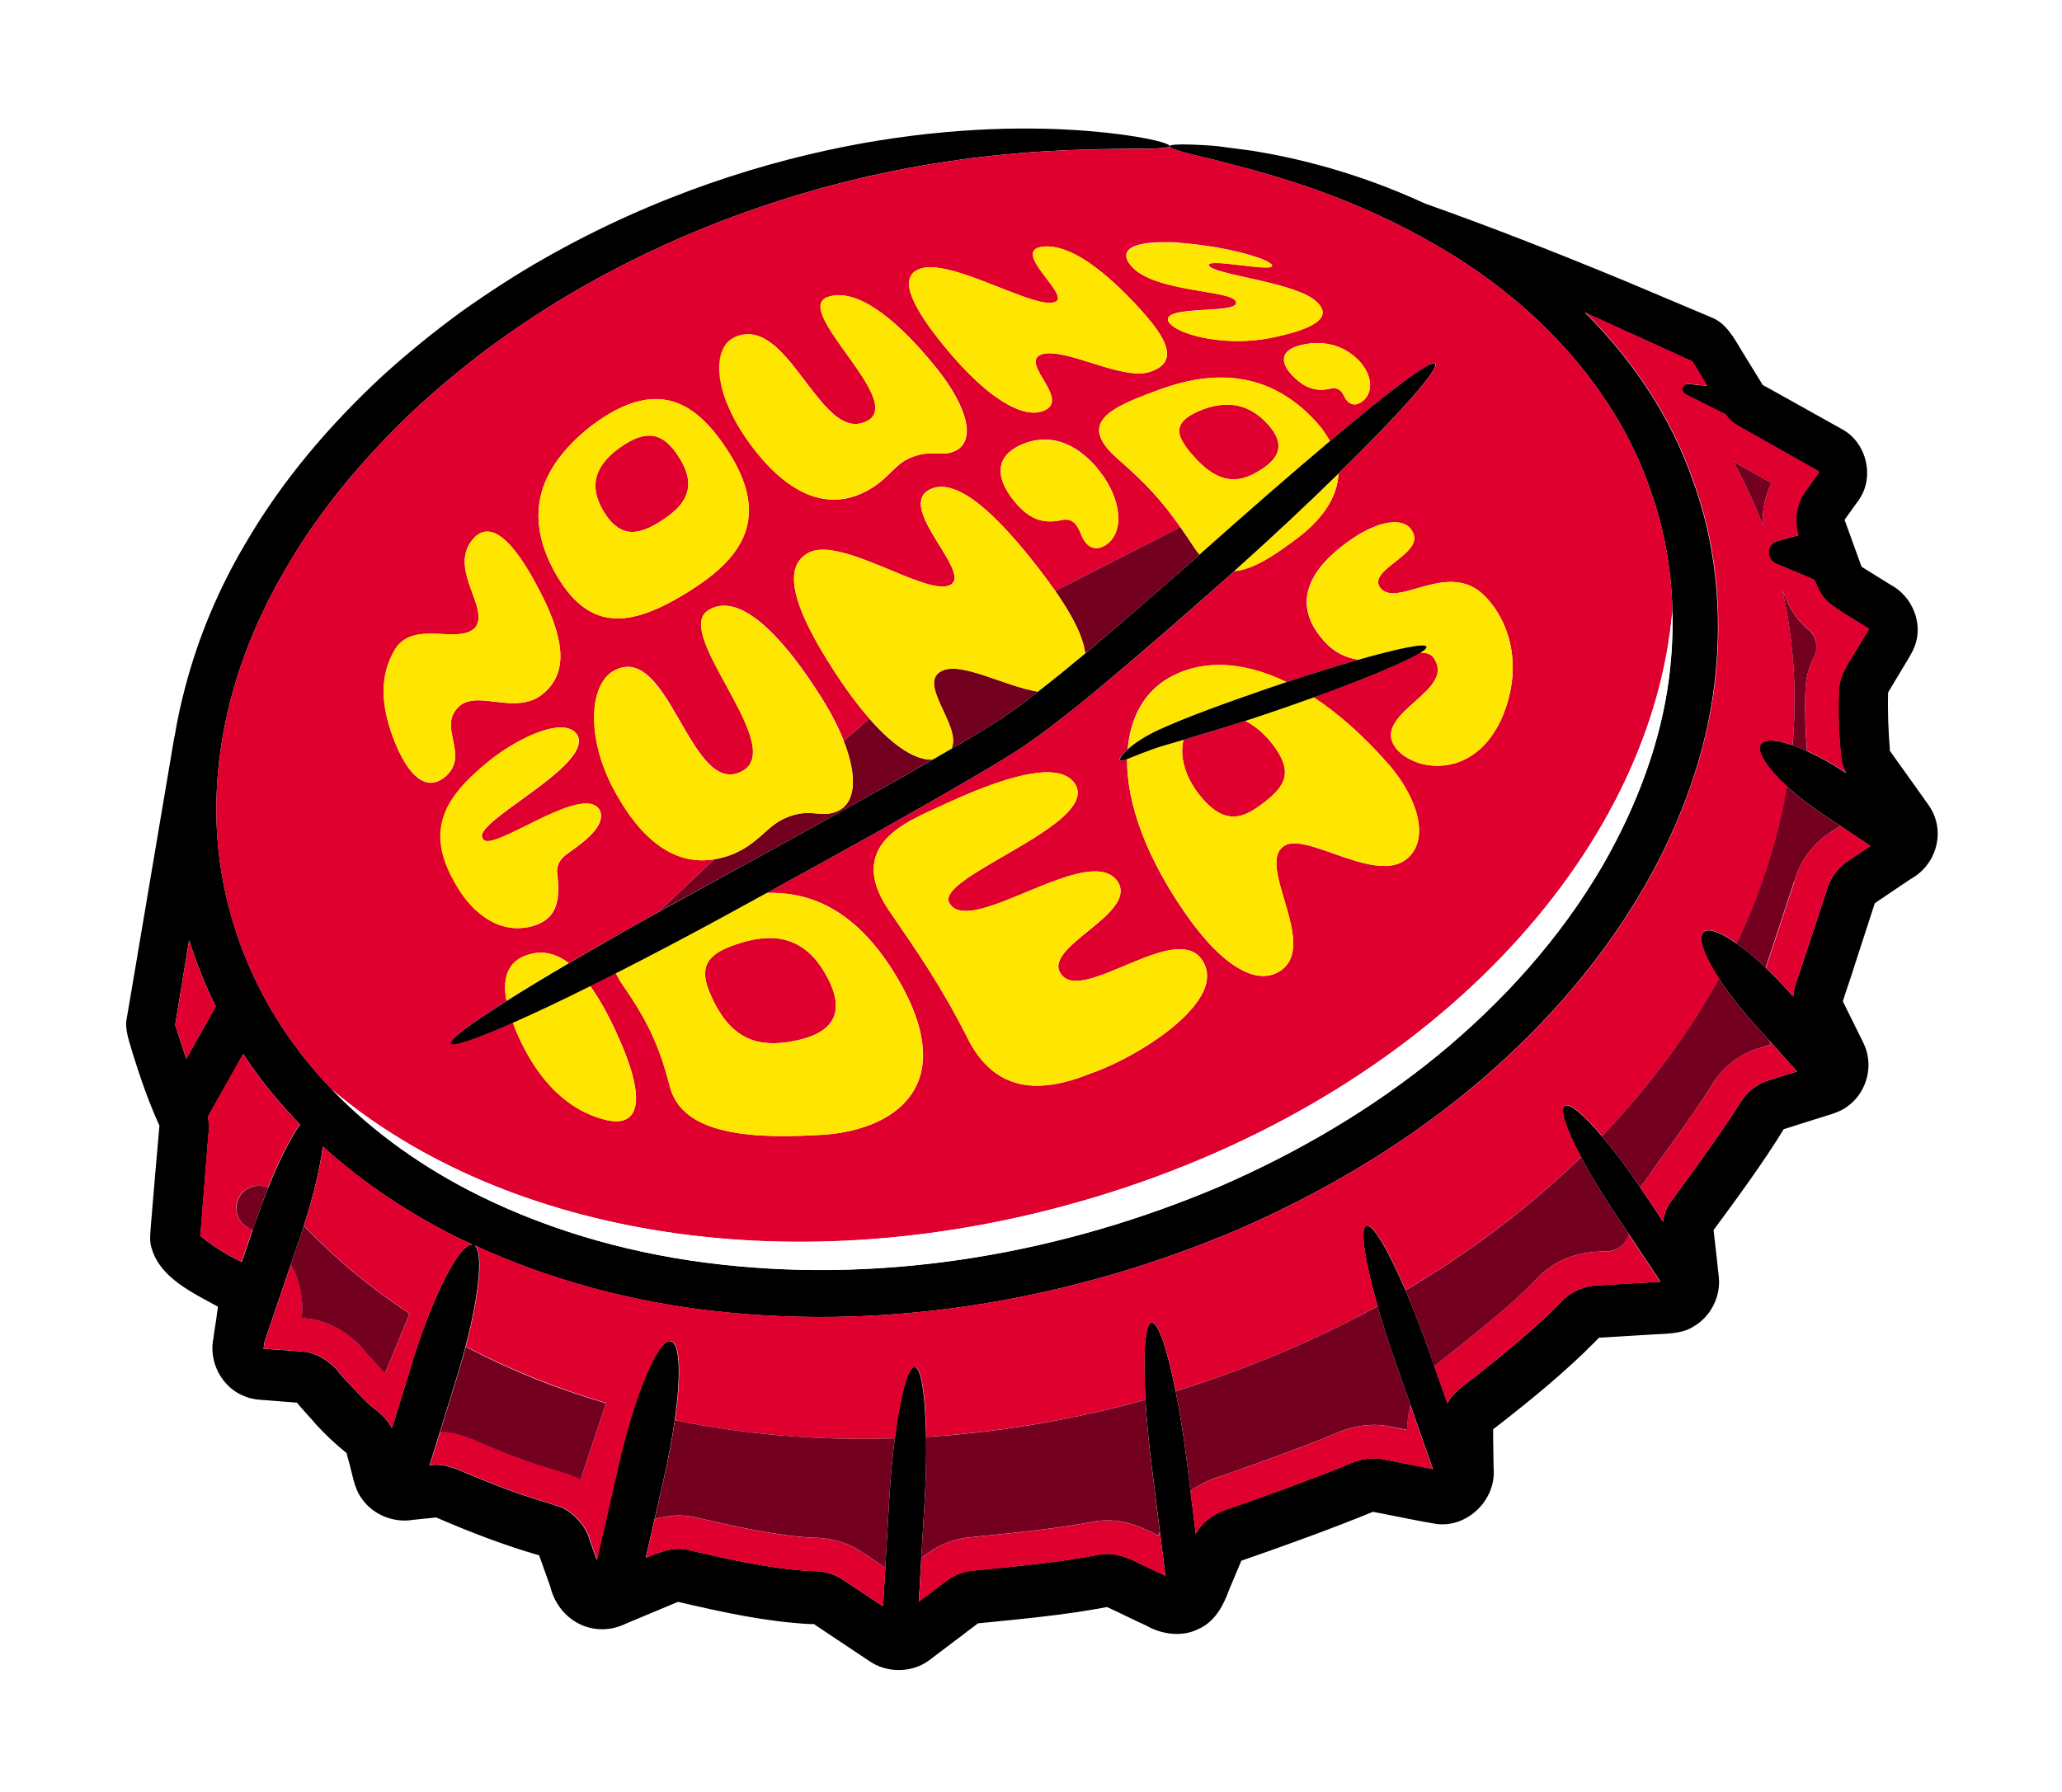 <svg width="130" height="113" viewBox="0 0 130 113" fill="none" xmlns="http://www.w3.org/2000/svg">
<g filter="url(#filter0_d_23_2585)">
<path d="M124.217 44.824C124.045 44.588 123.61 43.974 123.124 43.288L122.31 42.146L122.296 41.86C122.281 41.524 122.267 41.189 122.26 40.86V40.589L122.396 40.353C122.56 40.082 122.724 39.803 122.86 39.575L122.91 39.496C123.153 39.103 123.481 38.561 123.703 37.982C124.845 35.104 123.595 31.648 120.81 30.084L119.839 29.477L120.253 28.684C120.924 27.384 121.117 25.856 120.775 24.385C120.36 22.578 119.218 21.049 117.618 20.2C117.311 20.035 116.668 19.671 115.947 19.264L113.426 17.85L112.433 16.229C111.883 15.308 110.955 13.758 109.098 13.008C107.898 12.494 104.877 11.223 103.685 10.723C98.95 8.766 94.979 7.223 91.18 5.867L91.101 5.838C87.388 4.131 83.588 2.974 79.511 2.303L77.061 1.974C76.404 1.91 75.84 1.882 75.426 1.867H75.197C74.954 1.853 74.74 1.846 74.555 1.846C74.469 1.846 74.154 1.853 74.154 1.853L74.005 1.81C72.805 1.467 71.062 1.203 68.827 1.025C67.477 0.917 66.07 0.86 64.642 0.86C61.078 0.86 57.401 1.196 53.715 1.86C46.288 3.203 39.218 5.767 32.705 9.48C31.012 10.43 29.248 11.566 27.163 13.037C25.292 14.401 23.5 15.865 21.836 17.379C17.936 21.021 14.923 24.72 12.616 28.712C10.88 31.655 9.559 34.733 8.681 37.868L8.445 38.711L8.331 38.689C7.624 42.895 4.817 59.492 4.789 59.678C4.546 60.992 4.917 62.206 5.16 63.006L5.274 63.392C5.753 64.92 6.203 66.206 6.66 67.305L6.753 67.527L6.596 69.341C6.481 70.683 6.353 72.104 6.288 72.969L6.267 73.276C6.224 73.826 6.153 74.747 6.503 75.768C7.003 77.375 8.031 78.66 9.738 79.817L10.195 80.124L10.166 80.674C10.009 83.509 11.73 86.159 14.373 87.116C15.123 87.402 15.872 87.48 16.165 87.502L17.172 87.58L17.544 88.016C17.915 88.423 18.322 88.83 18.75 89.23L18.965 89.43L19.036 89.715C19.243 90.558 19.507 91.458 20.114 92.315C21.293 94.05 23.357 95.122 25.499 95.122C25.813 95.122 26.12 95.1 26.463 95.05L26.992 94.993L27.22 95.086C28.606 95.664 29.848 96.136 31.027 96.536L31.498 96.693L31.641 97.171C32.505 100.035 35.04 101.963 37.947 101.963C38.911 101.963 39.854 101.756 40.789 101.32C41.103 101.192 43.025 100.385 43.025 100.385L43.325 100.456C45.288 100.899 47.617 101.378 50.023 101.57L50.273 101.592L50.873 101.999C51.387 102.342 51.916 102.699 52.187 102.877L52.98 103.406C54.051 104.149 55.322 104.541 56.658 104.541C57.993 104.541 59.322 104.127 60.414 103.349C60.664 103.17 61.221 102.749 61.8 102.299C62.128 102.049 62.878 101.485 62.878 101.485L63.149 101.456C64.949 101.278 66.992 101.071 69.048 100.742L69.348 100.692L69.62 100.821C70.048 101.028 70.469 101.228 70.841 101.399C71.876 101.956 73.033 102.256 74.19 102.256C75.169 102.256 76.133 102.035 76.997 101.606C78.554 100.878 79.725 99.492 80.489 97.45L80.682 96.978L81.089 96.836C83.053 96.136 84.967 95.429 86.624 94.779L86.888 94.672L87.359 94.764C88.281 94.95 89.266 95.143 90.002 95.264L90.123 95.286C90.394 95.322 90.666 95.343 90.937 95.343C92.722 95.343 94.465 94.557 95.708 93.193C96.893 91.886 97.514 90.158 97.407 88.38V87.673L97.772 87.38C99.464 86.023 100.807 84.866 101.985 83.738L102.242 83.495L102.599 83.474C103.242 83.438 103.892 83.395 104.32 83.367L105.227 83.309C107.72 83.26 109.984 81.788 111.012 79.553C111.533 78.439 111.719 77.211 111.555 75.911C111.526 75.704 111.491 75.354 111.455 74.982L111.398 74.447L111.619 74.147C112.283 73.24 113.262 71.883 114.09 70.64C114.19 70.498 114.576 69.912 114.576 69.912C114.576 69.912 116.218 69.391 116.668 69.248C118.489 68.662 119.932 67.27 120.625 65.42C121.303 63.613 121.167 61.642 120.217 59.957L119.682 58.871L120.96 54.986L122.196 54.158C123.745 53.251 124.867 51.722 125.267 49.973C125.674 48.187 125.288 46.309 124.217 44.817V44.824ZM120.475 51.43L118.853 52.522C118.853 52.522 118.218 52.951 118.232 52.944C118.232 52.944 118.239 52.915 118.204 53.022L116.975 56.8C116.882 57.171 116.304 58.8 116.211 59.135L116.311 59.335C116.547 59.792 117.282 61.313 117.504 61.749C118.175 63.092 117.768 64.827 116.554 65.72C116.183 66.027 115.625 66.213 115.176 66.348C114.511 66.555 113.09 67.013 112.483 67.198C111.269 69.198 109.448 71.69 108.063 73.554C108.148 74.218 108.305 75.832 108.391 76.511C108.527 77.753 107.877 79.032 106.784 79.646C106.049 80.132 104.992 80.082 104.142 80.146C103.428 80.181 101.885 80.289 101.214 80.324C101.214 80.324 100.892 80.346 100.835 80.346C100.835 80.346 100.578 80.61 100.585 80.603C98.721 82.495 96.579 84.238 94.494 85.866C94.494 85.866 94.251 86.052 94.165 86.116C94.165 86.809 94.194 87.859 94.194 88.544C94.386 90.537 92.565 92.351 90.573 92.086C89.43 91.894 87.738 91.537 86.588 91.322C84.124 92.329 80.996 93.472 78.29 94.407C78.275 94.443 78.254 94.486 78.261 94.479L77.504 96.278C77.161 97.214 76.626 98.25 75.611 98.7C74.569 99.242 73.269 99.064 72.291 98.492C71.762 98.264 70.341 97.557 69.827 97.328C67.056 97.85 64.435 98.071 61.678 98.357C61.621 98.421 60.928 98.921 60.95 98.914C60.514 99.228 59.007 100.399 58.55 100.728C57.465 101.499 55.915 101.499 54.83 100.728L54.015 100.185C53.48 99.835 52.094 98.9 51.573 98.557L51.373 98.421C51.373 98.421 51.366 98.421 51.359 98.414H51.08C48.259 98.264 45.503 97.643 42.775 97.007C42.753 97.014 42.725 97.028 42.653 97.057C41.982 97.328 40.197 98.093 39.497 98.378C37.461 99.364 35.255 98.221 34.719 96.036L34.39 95.114L34.062 94.193C34.041 94.129 34.026 94.093 34.019 94.072C31.834 93.458 29.706 92.629 27.627 91.729C27.627 91.729 27.556 91.701 27.527 91.686L27.042 91.737L26.07 91.837C24.828 92.044 23.5 91.508 22.807 90.451C22.328 89.808 22.228 88.83 22 88.08C22 88.08 21.9 87.687 21.878 87.623C21.2 87.08 20.529 86.445 19.972 85.838C19.715 85.531 19.008 84.781 18.75 84.445C18.715 84.445 17.908 84.381 17.908 84.381L16.929 84.302L16.444 84.266C16.208 84.252 15.815 84.188 15.53 84.074C14.03 83.552 13.144 81.86 13.494 80.332C13.508 80.082 13.673 79.153 13.701 78.882L13.773 78.396C12.194 77.525 10.145 76.589 9.602 74.747C9.424 74.275 9.516 73.718 9.545 73.233C9.666 71.697 9.952 68.455 10.081 66.977C9.431 65.563 8.859 63.92 8.402 62.442C8.238 61.842 7.867 60.907 8.017 60.242L8.045 60.057L8.088 59.814L8.417 57.886L11.023 42.453H11.038C11.202 41.396 11.438 40.346 11.709 39.318C11.709 39.289 11.723 39.268 11.73 39.239C12.559 36.111 13.823 33.119 15.451 30.362C17.822 26.263 20.864 22.756 24.092 19.75C25.728 18.264 27.413 16.9 29.12 15.65C30.848 14.429 32.584 13.294 34.34 12.301C41.368 8.295 48.381 6.124 54.344 5.045C60.321 3.974 65.263 3.988 68.62 4.26C71.933 4.531 73.733 5.01 73.769 5.202C73.769 5.202 73.769 5.202 73.769 5.21C73.783 5.11 74.247 5.074 75.14 5.102C75.583 5.124 76.133 5.138 76.783 5.202C77.425 5.288 78.168 5.388 79.004 5.495C81.76 5.945 85.581 6.845 89.873 8.823C94.129 10.337 98.322 11.994 102.492 13.708C103.685 14.208 106.77 15.508 107.927 16C108.848 16.358 109.348 17.286 109.812 18.064L110.833 19.728L111.091 20.142L111.155 20.25H111.162C111.162 20.25 111.133 20.25 111.219 20.293L111.648 20.528C112.419 20.95 115.404 22.635 116.133 23.035C117.718 23.87 118.268 26.106 117.182 27.563C116.932 27.905 116.561 28.441 116.332 28.748C116.325 28.762 116.318 28.784 116.332 28.798L116.647 29.662L117.318 31.519L117.389 31.712L117.397 31.726C117.911 32.062 118.711 32.533 119.225 32.862C120.596 33.576 121.31 35.304 120.732 36.768C120.589 37.132 120.332 37.547 120.132 37.875C119.86 38.311 119.389 39.125 119.125 39.553C119.125 39.553 119.068 39.646 119.068 39.653C119.032 40.796 119.082 42.117 119.182 43.281C119.596 43.852 121.253 46.195 121.639 46.723C122.774 48.302 122.196 50.494 120.51 51.415L120.475 51.43Z" fill="white"/>
<path d="M119.152 43.294C119.052 42.137 119.002 40.816 119.038 39.666L119.095 39.566C119.359 39.138 119.831 38.324 120.102 37.888C120.302 37.553 120.566 37.138 120.702 36.781C121.281 35.324 120.559 33.589 119.195 32.875C118.674 32.546 117.881 32.068 117.367 31.739H117.36V31.725L117.288 31.532L116.617 29.675L116.303 28.811C116.303 28.811 116.303 28.776 116.303 28.761C116.524 28.454 116.903 27.919 117.153 27.576C118.231 26.119 117.688 23.876 116.103 23.048C115.374 22.648 112.389 20.963 111.618 20.541L111.19 20.306C111.104 20.256 111.154 20.284 111.132 20.27H111.125L111.061 20.156L110.804 19.741L109.783 18.078C109.318 17.306 108.819 16.371 107.897 16.014C106.74 15.521 103.655 14.221 102.463 13.721C98.299 12 94.1 10.343 89.844 8.836C85.544 6.851 81.724 5.958 78.974 5.508C78.138 5.394 77.396 5.301 76.753 5.216C76.11 5.151 75.553 5.137 75.111 5.116C74.225 5.087 73.754 5.123 73.739 5.223C73.725 5.323 74.175 5.487 75.025 5.708C75.453 5.808 75.975 5.937 76.596 6.087C77.21 6.251 77.924 6.437 78.724 6.644C81.895 7.515 86.501 8.965 91.457 12.007C93.921 13.528 96.449 15.478 98.699 17.985C100.934 20.484 102.934 23.526 104.112 27.09C104.934 29.404 105.369 31.925 105.441 34.525C105.476 35.889 105.412 37.267 105.241 38.652C104.741 42.702 103.234 46.765 101.056 50.557C98.399 55.135 94.778 59.156 90.658 62.541C86.516 65.926 81.852 68.661 76.932 70.803C67.062 75.003 56.107 76.931 45.466 75.738C40.153 75.153 34.932 73.724 30.183 71.375C26.755 69.675 23.577 67.447 20.956 64.726C19.956 63.691 19.028 62.584 18.214 61.405C15.229 57.149 13.579 51.986 13.643 46.786C13.686 41.58 15.322 36.424 18.007 31.875C20.199 28.076 23.034 24.776 26.055 21.905C27.584 20.484 29.169 19.177 30.776 17.963C32.404 16.778 34.039 15.664 35.696 14.685C42.331 10.729 49.015 8.429 54.728 7.122C60.463 5.823 65.248 5.516 68.555 5.423C71.861 5.337 73.711 5.437 73.739 5.208C73.739 5.208 73.739 5.208 73.739 5.201C73.704 5.008 71.904 4.53 68.59 4.259C65.234 3.987 60.292 3.973 54.314 5.044C48.358 6.123 41.338 8.294 34.311 12.3C32.554 13.293 30.819 14.428 29.09 15.649C27.384 16.899 25.691 18.263 24.063 19.749C20.835 22.755 17.792 26.255 15.421 30.361C13.8 33.11 12.529 36.11 11.701 39.238C11.701 39.266 11.686 39.288 11.679 39.316C11.408 40.352 11.172 41.395 11.008 42.452H10.994L8.387 57.884L8.059 59.813L8.016 60.056L7.987 60.241C7.837 60.905 8.208 61.841 8.373 62.441C8.83 63.919 9.401 65.569 10.051 66.976C9.922 68.454 9.637 71.703 9.515 73.232C9.487 73.717 9.394 74.274 9.573 74.746C10.115 76.588 12.165 77.524 13.743 78.395L13.672 78.881C13.65 79.159 13.479 80.088 13.465 80.33C13.115 81.859 14 83.551 15.5 84.073C15.793 84.194 16.186 84.251 16.414 84.265L16.9 84.301L17.878 84.38C17.878 84.38 18.685 84.444 18.721 84.444C18.978 84.779 19.692 85.529 19.942 85.837C20.492 86.444 21.17 87.079 21.849 87.622C21.863 87.686 21.97 88.079 21.97 88.079C22.199 88.829 22.306 89.807 22.777 90.45C23.477 91.507 24.805 92.043 26.041 91.835L27.012 91.735L27.498 91.685C27.526 91.7 27.598 91.728 27.598 91.728C29.676 92.621 31.804 93.449 33.989 94.071C33.997 94.092 34.011 94.135 34.032 94.192L34.361 95.113L34.689 96.035C35.225 98.22 37.439 99.362 39.467 98.377C40.167 98.091 41.952 97.327 42.624 97.056C42.695 97.027 42.724 97.013 42.745 97.006C45.473 97.641 48.237 98.256 51.051 98.406H51.329C51.329 98.406 51.336 98.42 51.343 98.427L51.543 98.563C52.065 98.906 53.443 99.834 53.986 100.191L54.8 100.734C55.893 101.498 57.435 101.498 58.521 100.734C58.971 100.405 60.485 99.241 60.92 98.92C60.899 98.92 61.592 98.427 61.649 98.363C64.405 98.084 67.026 97.856 69.797 97.334C70.311 97.563 71.733 98.27 72.261 98.498C73.232 99.063 74.539 99.248 75.582 98.706C76.596 98.256 77.139 97.22 77.474 96.284L78.231 94.485C78.231 94.485 78.246 94.442 78.26 94.413C80.966 93.478 84.094 92.342 86.558 91.328C87.708 91.543 89.401 91.907 90.543 92.093C92.536 92.357 94.357 90.543 94.164 88.55C94.164 87.858 94.128 86.815 94.135 86.122C94.221 86.058 94.464 85.872 94.464 85.872C96.549 84.244 98.692 82.501 100.556 80.609C100.556 80.609 100.813 80.352 100.806 80.352C100.863 80.352 101.184 80.33 101.184 80.33C101.856 80.295 103.398 80.188 104.112 80.152C104.962 80.088 106.012 80.138 106.755 79.652C107.847 79.038 108.497 77.759 108.362 76.517C108.283 75.838 108.119 74.224 108.033 73.56C109.418 71.696 111.24 69.204 112.454 67.204C113.068 67.011 114.489 66.554 115.146 66.354C115.603 66.219 116.16 66.033 116.524 65.726C117.738 64.833 118.153 63.098 117.474 61.755C117.253 61.312 116.517 59.798 116.281 59.341C116.281 59.341 116.189 59.148 116.182 59.141C116.274 58.806 116.846 57.177 116.946 56.806L118.174 53.028C118.21 52.914 118.203 52.95 118.203 52.95C118.188 52.957 118.824 52.528 118.824 52.528L120.445 51.436C122.138 50.514 122.709 48.322 121.573 46.744C121.188 46.215 119.538 43.873 119.117 43.301L119.152 43.294ZM11.051 60.627V60.612L11.058 60.555C11.108 60.241 11.472 58.034 11.922 55.278C12.372 56.713 12.936 58.113 13.6 59.463L11.743 62.762C11.501 62.055 11.279 61.341 11.051 60.634V60.627ZM16.143 72.925L15.928 73.56L15.243 75.581C15.093 75.503 14.95 75.424 14.8 75.353C14.036 74.96 13.286 74.474 12.636 73.924L12.672 73.496L12.979 69.597L13.136 67.647C13.193 67.24 13.186 66.819 13.115 66.411L15.336 62.469C15.479 62.684 15.621 62.898 15.771 63.112C16.714 64.469 17.778 65.726 18.921 66.904C18.307 67.768 17.593 69.189 16.9 70.911C16.643 71.553 16.393 72.232 16.15 72.939L16.143 72.925ZM25.998 81.873L24.713 86.044C24.441 85.565 24.056 85.144 23.599 84.829C22.949 84.322 22.313 83.544 21.699 82.923L21.392 82.573C20.977 81.959 19.992 81.309 19.199 81.237C18.457 81.159 17.385 81.109 16.607 81.044C16.607 81.08 16.643 80.873 16.678 80.602L18.335 75.724L18.956 73.889C19.028 73.681 19.092 73.482 19.157 73.282C19.778 71.361 20.185 69.604 20.349 68.29C22.899 70.603 25.798 72.525 28.848 74.039C29.162 74.196 29.483 74.331 29.797 74.481C28.997 74.353 27.312 77.624 25.991 81.88L25.998 81.873ZM116.489 50.3C115.874 50.686 115.324 51.457 115.16 52.15L113.953 55.813L113.346 57.642C113.196 58.02 113.089 58.42 113.046 58.827L112.732 58.477C112.261 57.956 111.789 57.47 111.332 57.035C110.682 56.42 110.061 55.899 109.504 55.506C108.504 54.799 107.719 54.492 107.405 54.778C107.019 55.128 107.433 56.27 108.376 57.713C108.926 58.563 109.661 59.513 110.518 60.47L111.511 61.577L113.296 63.562C112.696 63.748 112.068 63.948 111.639 64.076C110.897 64.283 110.218 64.748 109.797 65.404C108.747 67.069 107.654 68.582 106.512 70.168L105.298 71.825C105.041 72.189 104.912 72.603 104.855 73.039L103.527 71.046C103.491 70.989 103.448 70.932 103.412 70.875C102.57 69.625 101.734 68.511 100.999 67.647C99.856 66.297 98.949 65.526 98.642 65.726C98.313 65.947 98.749 67.226 99.677 68.968C100.199 69.961 100.884 71.096 101.67 72.282L102.677 73.796L104.691 76.817C104.405 76.831 103.948 76.859 103.948 76.859C103.22 76.895 101.763 76.988 101.02 77.031C100.042 77.024 99.049 77.381 98.399 78.117C96.849 79.716 94.978 81.23 93.229 82.63C92.629 83.115 91.814 83.615 91.379 84.265C91.329 84.337 91.293 84.408 91.25 84.472L90.436 82.159L90.122 81.266C89.622 79.838 89.101 78.509 88.608 77.359C87.508 74.803 86.537 73.146 86.137 73.289C85.716 73.439 86.037 75.503 86.851 78.359C87.165 79.473 87.558 80.709 88.015 82.001L88.922 84.594L90.336 88.629C89.344 88.436 88.072 88.179 87.23 88.022C86.48 87.836 85.566 88.043 84.859 88.393C82.509 89.35 80.052 90.221 77.61 91.085C76.71 91.335 75.846 91.871 75.389 92.707L75.053 90.007L74.825 88.157C74.625 86.529 74.375 85.015 74.118 83.715C73.597 81.087 73.018 79.352 72.604 79.402C72.175 79.452 72.054 81.423 72.218 84.265C72.29 85.515 72.418 86.936 72.611 88.436L73.125 92.578L73.475 95.356C72.997 95.128 71.94 94.635 71.94 94.635C71.054 94.178 70.168 93.814 69.154 94.056C66.691 94.521 63.991 94.77 61.456 95.02C60.834 95.063 60.22 95.27 59.72 95.642C59.27 95.992 58.571 96.513 57.928 96.992L58.085 94.228L58.292 90.678C58.378 89.2 58.406 87.815 58.385 86.601C58.342 84.001 58.078 82.23 57.664 82.209C57.235 82.187 56.749 84.008 56.414 86.694C56.264 87.843 56.142 89.15 56.064 90.55L55.814 94.849L55.671 97.284C55.114 96.92 54.5 96.513 54.214 96.32C53.822 96.077 53.222 95.627 52.807 95.413C52.315 95.156 51.729 95.056 51.172 95.063C48.544 94.921 45.944 94.321 43.373 93.728C42.488 93.514 41.574 93.856 40.71 94.235L41.267 91.785L41.881 89.086C42.166 87.836 42.381 86.636 42.538 85.558C42.938 82.737 42.873 80.702 42.295 80.573C41.495 80.388 40.01 83.908 38.981 88.429L37.624 94.378C37.575 94.235 37.496 94.006 37.496 94.006L37.167 93.085C36.982 92.3 36.16 91.357 35.353 91.035C34.232 90.65 33.125 90.364 32.011 89.929C31.126 89.621 30.24 89.222 29.362 88.879C28.69 88.557 27.883 88.272 27.141 88.393C27.126 88.393 27.105 88.393 27.084 88.393L27.741 86.265L28.826 82.744C29.019 82.116 29.19 81.501 29.347 80.909C30.212 77.609 30.469 74.981 29.926 74.531C34.732 76.745 39.888 78.102 45.102 78.681C56.343 79.93 67.755 77.909 78.081 73.517C83.23 71.268 88.137 68.404 92.514 64.819C96.878 61.234 100.734 56.963 103.605 52.021C105.962 47.929 107.597 43.48 108.104 38.988C108.633 34.51 108.133 30.04 106.676 26.155C105.291 22.227 102.998 18.92 100.484 16.285C100.292 16.085 100.092 15.892 99.899 15.699C102.17 16.742 104.441 17.763 106.683 18.792C106.869 19.07 107.255 19.734 107.612 20.327L106.44 20.213C106.062 20.177 105.912 20.691 106.255 20.863L108.783 22.134C108.847 22.22 108.904 22.305 108.976 22.384C109.311 22.748 109.74 22.934 110.125 23.169C110.697 23.498 113.896 25.29 114.389 25.569L114.603 25.69C114.646 25.719 114.625 25.705 114.639 25.712C114.667 25.733 114.682 25.79 114.653 25.819L114.089 26.605L113.789 27.019C113.239 27.797 113.082 28.84 113.382 29.747L112.068 30.104C111.718 30.197 111.525 30.489 111.504 30.789C111.504 30.868 111.504 30.939 111.518 31.018C111.554 31.168 111.625 31.304 111.754 31.411C111.818 31.468 111.889 31.511 111.968 31.546L114.382 32.56C114.61 33.132 114.882 33.667 115.275 33.996C115.896 34.517 117.088 35.174 117.788 35.639C117.803 35.646 117.817 35.688 117.803 35.703L116.939 37.131C116.474 37.881 115.917 38.702 115.924 39.623C115.874 41.109 115.924 42.395 116.082 43.887C116.124 44.187 116.246 44.465 116.389 44.744C115.524 44.173 114.675 43.701 113.91 43.358C113.589 43.216 113.282 43.087 112.996 42.987C111.982 42.63 111.24 42.587 111.011 42.93C110.704 43.387 111.389 44.43 112.661 45.587C113.282 46.158 114.046 46.751 114.903 47.329L116.017 48.072L117.917 49.343C117.474 49.636 117.038 49.929 116.481 50.3H116.489Z" fill="black"/>
<path d="M111.026 42.93C111.255 42.587 111.997 42.637 113.011 42.987C113.304 39.709 113.104 36.424 112.369 33.203C112.697 34.06 113.14 34.953 113.918 35.603C113.94 35.617 113.954 35.632 113.975 35.646C114.297 35.903 114.483 36.274 114.511 36.66C114.525 36.889 114.49 37.131 114.383 37.353C114.075 37.995 113.825 38.738 113.825 39.588C113.783 40.873 113.826 42.066 113.933 43.352C114.69 43.694 115.539 44.166 116.411 44.737C116.261 44.466 116.146 44.18 116.104 43.88C115.947 42.388 115.897 41.095 115.947 39.617C115.932 38.695 116.489 37.874 116.961 37.124L117.825 35.696C117.839 35.682 117.825 35.646 117.81 35.632C117.111 35.167 115.925 34.51 115.297 33.989C114.904 33.653 114.625 33.125 114.404 32.554L111.99 31.54C111.904 31.504 111.833 31.461 111.776 31.404C111.654 31.297 111.576 31.154 111.54 31.011C111.526 30.94 111.519 30.861 111.526 30.782C111.547 30.483 111.74 30.19 112.09 30.097L113.404 29.74C113.104 28.833 113.261 27.79 113.811 27.012L114.111 26.598L114.675 25.812C114.675 25.812 114.69 25.726 114.661 25.705C114.647 25.698 114.675 25.712 114.625 25.683L114.411 25.562C113.925 25.284 110.726 23.491 110.148 23.162C109.762 22.934 109.341 22.741 108.998 22.377C108.926 22.298 108.869 22.213 108.805 22.127L106.277 20.856C105.934 20.684 106.084 20.163 106.463 20.206L107.634 20.32C107.284 19.727 106.891 19.063 106.705 18.785C104.456 17.756 102.192 16.735 99.921 15.692C100.114 15.885 100.314 16.078 100.507 16.278C103.02 18.913 105.313 22.22 106.698 26.148C108.162 30.04 108.655 34.51 108.127 38.981C107.612 43.473 105.977 47.922 103.627 52.014C100.756 56.956 96.9 61.227 92.537 64.812C88.159 68.39 83.252 71.261 78.103 73.51C67.777 77.902 56.365 79.923 45.124 78.674C39.91 78.095 34.754 76.746 29.948 74.524C30.491 74.981 30.234 77.602 29.37 80.902C32.112 82.344 35.076 83.537 38.211 84.466L36.611 89.286C36.454 89.2 36.297 89.122 36.14 89.058L36.047 89.022C35.597 88.872 35.154 88.729 34.704 88.593C34.04 88.386 33.405 88.193 32.79 87.951L32.712 87.922C32.219 87.751 31.712 87.543 31.176 87.322C30.855 87.186 30.534 87.058 30.212 86.929C29.305 86.508 28.52 86.294 27.763 86.258L27.106 88.386C27.106 88.386 27.141 88.386 27.163 88.386C27.906 88.265 28.713 88.55 29.384 88.872C30.269 89.215 31.155 89.622 32.033 89.922C33.14 90.357 34.247 90.643 35.376 91.028C36.183 91.343 37.004 92.293 37.19 93.078L37.518 93.999C37.518 93.999 37.597 94.228 37.647 94.371L39.004 88.422C40.032 83.901 41.517 80.38 42.317 80.566C42.896 80.695 42.96 82.73 42.56 85.551C46.945 86.451 51.608 86.851 56.429 86.694C56.772 84.008 57.25 82.18 57.679 82.209C58.1 82.23 58.364 84.008 58.4 86.601C62.913 86.315 67.548 85.551 72.226 84.258C72.062 81.416 72.19 79.445 72.612 79.395C73.019 79.345 73.597 81.088 74.126 83.709C78.71 82.309 82.967 80.488 86.859 78.352C86.045 75.489 85.724 73.425 86.145 73.282C86.545 73.139 87.523 74.796 88.616 77.353C92.779 74.896 96.486 72.061 99.685 68.954C98.757 67.204 98.321 65.926 98.65 65.712C98.957 65.505 99.864 66.283 101.006 67.633C103.977 64.533 106.463 61.191 108.384 57.699C107.441 56.249 107.027 55.107 107.412 54.764C107.727 54.478 108.512 54.785 109.512 55.492C111.055 52.264 112.119 48.936 112.683 45.58C111.412 44.423 110.726 43.38 111.033 42.923L111.026 42.93ZM109.262 25.091C110.012 25.512 111.519 26.362 111.683 26.455C111.269 27.283 111.083 28.204 111.14 29.119C110.612 27.719 109.976 26.376 109.262 25.084V25.091Z" fill="#E00030"/>
<path d="M87.668 85.966C87.332 85.887 86.983 85.852 86.618 85.852C85.761 85.852 84.833 86.073 83.997 86.48C81.762 87.387 79.398 88.23 76.97 89.087C76.256 89.294 75.606 89.615 75.049 90.022L75.385 92.722C75.849 91.886 76.706 91.35 77.606 91.1C80.048 90.244 82.512 89.365 84.854 88.408C85.554 88.058 86.468 87.851 87.225 88.037C88.068 88.194 89.339 88.451 90.332 88.644L88.918 84.609C88.775 85.152 88.718 85.687 88.704 86.173C88.325 86.102 87.968 86.03 87.661 85.973L87.668 85.966Z" fill="#E00030"/>
<path d="M55.342 94.543C55.228 94.471 55.085 94.371 54.935 94.271C54.571 94.021 54.164 93.743 53.771 93.543C53.05 93.164 52.164 92.964 51.214 92.964C48.872 92.836 46.372 92.264 43.951 91.707L43.844 91.686C43.523 91.607 43.166 91.564 42.801 91.564C42.259 91.564 41.752 91.657 41.273 91.793L40.716 94.243C41.573 93.864 42.494 93.521 43.38 93.736C45.951 94.328 48.55 94.928 51.178 95.071C51.736 95.071 52.321 95.164 52.814 95.421C53.228 95.635 53.828 96.078 54.221 96.328C54.507 96.521 55.121 96.928 55.678 97.292L55.821 94.857C55.656 94.75 55.521 94.657 55.421 94.593L55.349 94.543H55.342Z" fill="#E00030"/>
<path d="M72.842 92.75L72.899 92.764C71.999 92.3 71 91.872 69.8 91.872C69.436 91.872 69.079 91.914 68.721 91.993C66.565 92.393 64.186 92.636 61.887 92.864L61.273 92.928C60.259 93 59.259 93.364 58.466 93.957C58.352 94.043 58.216 94.15 58.088 94.243L57.931 97.006C58.573 96.521 59.266 96.007 59.723 95.657C60.223 95.285 60.837 95.078 61.459 95.035C63.994 94.778 66.693 94.528 69.157 94.071C70.171 93.828 71.057 94.2 71.942 94.65C71.942 94.65 72.999 95.15 73.478 95.371L73.128 92.593C73.092 92.671 73.056 92.75 73.021 92.836C72.956 92.807 72.899 92.786 72.849 92.757L72.842 92.75Z" fill="#E00030"/>
<path d="M101.373 74.9C101.28 74.9 101.201 74.907 101.123 74.914C101.051 74.914 100.987 74.921 100.937 74.921C99.302 74.943 97.838 75.578 96.838 76.678C95.424 78.128 93.688 79.549 91.889 80.992C91.753 81.099 91.61 81.206 91.467 81.313C91.139 81.556 90.775 81.841 90.425 82.17L91.239 84.484C91.282 84.412 91.317 84.341 91.367 84.277C91.803 83.627 92.61 83.127 93.217 82.641C94.974 81.234 96.838 79.728 98.388 78.128C99.044 77.392 100.03 77.028 101.008 77.042C101.751 77.007 103.208 76.914 103.936 76.871C103.936 76.871 104.394 76.842 104.679 76.828L102.665 73.807C102.537 74.414 102.008 74.871 101.366 74.907L101.373 74.9Z" fill="#E00030"/>
<path d="M111.019 62.056C109.805 62.392 108.719 63.177 108.027 64.263C106.998 65.891 105.934 67.369 104.806 68.933C104.249 69.698 103.849 70.248 103.577 70.683V70.612C103.52 70.697 103.463 70.79 103.413 70.876C103.449 70.933 103.492 70.99 103.527 71.047L104.856 73.04C104.913 72.604 105.041 72.19 105.299 71.826L106.513 70.169C107.662 68.576 108.755 67.07 109.798 65.406C110.219 64.749 110.898 64.277 111.64 64.077C112.069 63.941 112.69 63.749 113.297 63.563L111.512 61.578C111.555 61.678 111.59 61.763 111.647 61.87C111.412 61.942 111.197 62.006 111.019 62.063V62.056Z" fill="#E00030"/>
<path d="M115.324 48.543C114.317 49.172 113.446 50.364 113.139 51.564L111.368 56.934C111.368 56.934 111.346 56.999 111.339 57.034C111.796 57.47 112.267 57.956 112.739 58.477L113.053 58.827C113.096 58.42 113.21 58.02 113.353 57.641L113.96 55.813L115.167 52.15C115.324 51.457 115.874 50.686 116.495 50.3C117.052 49.929 117.488 49.636 117.931 49.343L116.031 48.072L115.331 48.543H115.324Z" fill="#E00030"/>
<path d="M11.924 55.28C11.474 58.03 11.117 60.236 11.06 60.558L11.053 60.615V60.636C11.281 61.343 11.51 62.058 11.746 62.765L13.602 59.465C12.931 58.115 12.367 56.716 11.924 55.28Z" fill="#E00030"/>
<path d="M29.805 74.478C29.491 74.328 29.169 74.192 28.855 74.035C25.805 72.521 22.913 70.6 20.356 68.286C20.192 69.6 19.778 71.357 19.164 73.278C21.121 75.342 23.356 77.199 25.827 78.827L24.284 82.591C24.127 82.426 23.97 82.255 23.813 82.084C23.627 81.876 23.442 81.677 23.256 81.491L23.063 81.269C22.242 80.141 20.728 79.255 19.399 79.134C19.285 79.12 19.157 79.113 19.028 79.098C19.157 77.877 18.914 76.699 18.343 75.721L16.686 80.598C16.65 80.877 16.621 81.077 16.614 81.041C17.393 81.105 18.464 81.155 19.207 81.234C19.999 81.305 20.985 81.948 21.399 82.569L21.706 82.919C22.313 83.54 22.949 84.319 23.606 84.826C24.063 85.14 24.448 85.561 24.72 86.04L26.005 81.869C27.319 77.613 29.005 74.342 29.812 74.471L29.805 74.478Z" fill="#E00030"/>
<path d="M15.621 73.404C15.128 73.147 14.85 72.604 14.893 72.054C14.978 71.019 16.057 70.505 16.885 70.897C17.578 69.176 18.292 67.762 18.906 66.891C17.764 65.72 16.699 64.463 15.757 63.099C15.607 62.885 15.464 62.67 15.321 62.456L13.1 66.398C13.171 66.805 13.179 67.227 13.121 67.634L12.964 69.583L12.657 73.483L12.622 73.911C13.271 74.461 14.021 74.947 14.786 75.339C14.935 75.411 15.085 75.489 15.228 75.568L15.914 73.547C15.842 73.511 15.764 73.475 15.7 73.44C15.671 73.425 15.643 73.411 15.607 73.39L15.621 73.404Z" fill="#E00030"/>
<path d="M111.684 26.455C111.527 26.362 110.02 25.512 109.263 25.091C109.977 26.383 110.612 27.726 111.141 29.126C111.084 28.212 111.262 27.29 111.684 26.462V26.455Z" fill="#72001E"/>
<path d="M90.116 81.273L90.43 82.165C90.787 81.837 91.151 81.551 91.473 81.308C91.615 81.201 91.758 81.094 91.894 80.987C93.694 79.544 95.429 78.13 96.843 76.674C97.836 75.574 99.307 74.938 100.942 74.917C100.992 74.917 101.049 74.917 101.128 74.909C101.199 74.909 101.285 74.902 101.378 74.895C102.021 74.859 102.549 74.403 102.678 73.796L101.671 72.281C100.878 71.096 100.2 69.953 99.678 68.968C96.479 72.074 92.772 74.909 88.609 77.366C89.102 78.516 89.616 79.844 90.123 81.273H90.116Z" fill="#72001E"/>
<path d="M103.408 70.877C103.465 70.791 103.515 70.698 103.579 70.613V70.684C103.843 70.249 104.251 69.699 104.8 68.934C105.929 67.371 107 65.892 108.021 64.264C108.714 63.186 109.8 62.393 111.014 62.057C111.192 62 111.406 61.936 111.642 61.864C111.592 61.757 111.556 61.672 111.506 61.572L110.514 60.465C109.65 59.508 108.921 58.558 108.371 57.708C106.443 61.2 103.965 64.543 100.994 67.642C101.73 68.513 102.565 69.62 103.408 70.87V70.877Z" fill="#72001E"/>
<path d="M113.825 39.602C113.825 38.752 114.068 38.002 114.382 37.367C114.489 37.145 114.532 36.91 114.511 36.674C114.482 36.288 114.289 35.917 113.975 35.66C113.953 35.645 113.939 35.631 113.918 35.617C113.146 34.967 112.697 34.074 112.368 33.217C113.104 36.438 113.296 39.723 113.011 43.001C113.296 43.101 113.604 43.23 113.925 43.373C113.818 42.087 113.782 40.894 113.818 39.609L113.825 39.602Z" fill="#72001E"/>
<path d="M58.293 90.687L58.086 94.236C58.215 94.136 58.35 94.036 58.464 93.951C59.264 93.358 60.257 92.994 61.271 92.922L61.885 92.858C64.185 92.629 66.563 92.386 68.72 91.987C69.077 91.908 69.441 91.865 69.798 91.865C71.005 91.865 71.998 92.294 72.897 92.758L72.84 92.744C72.89 92.765 72.948 92.794 73.012 92.822C73.047 92.737 73.083 92.658 73.119 92.579L72.605 88.437C72.419 86.938 72.29 85.516 72.212 84.267C67.534 85.559 62.899 86.323 58.386 86.609C58.407 87.823 58.379 89.209 58.293 90.687Z" fill="#72001E"/>
<path d="M74.82 88.167L75.049 90.016C75.613 89.609 76.256 89.288 76.97 89.081C79.398 88.224 81.762 87.381 83.997 86.474C84.833 86.067 85.761 85.846 86.618 85.846C86.982 85.846 87.332 85.881 87.668 85.96C87.975 86.017 88.332 86.088 88.71 86.16C88.725 85.674 88.782 85.139 88.925 84.596L88.018 82.004C87.561 80.711 87.175 79.475 86.854 78.361C82.954 80.497 78.698 82.311 74.12 83.718C74.377 85.017 74.627 86.531 74.827 88.159L74.82 88.167Z" fill="#72001E"/>
<path d="M31.169 87.34C31.704 87.561 32.219 87.775 32.704 87.94L32.783 87.968C33.397 88.211 34.025 88.404 34.697 88.611C35.139 88.747 35.589 88.889 36.039 89.039L36.132 89.075C36.289 89.139 36.453 89.218 36.603 89.304L38.203 84.483C35.061 83.562 32.097 82.369 29.362 80.919C29.205 81.512 29.034 82.126 28.841 82.755L27.755 86.276C28.519 86.311 29.305 86.525 30.205 86.947C30.526 87.075 30.847 87.204 31.169 87.34Z" fill="#72001E"/>
<path d="M19.02 79.106C19.155 79.12 19.277 79.127 19.391 79.141C20.719 79.263 22.233 80.148 23.054 81.276L23.247 81.498C23.433 81.684 23.619 81.891 23.804 82.091C23.961 82.262 24.119 82.433 24.276 82.598L25.818 78.834C23.347 77.206 21.112 75.349 19.155 73.285C19.091 73.485 19.027 73.685 18.955 73.892L18.334 75.728C18.898 76.706 19.148 77.884 19.02 79.106Z" fill="#72001E"/>
<path d="M14.903 72.056C14.861 72.606 15.139 73.149 15.632 73.406C15.661 73.42 15.689 73.435 15.725 73.456C15.789 73.485 15.868 73.528 15.939 73.563L16.153 72.928C16.396 72.213 16.646 71.535 16.903 70.899C16.075 70.514 14.996 71.021 14.911 72.056H14.903Z" fill="#72001E"/>
<path d="M113.134 51.567C113.448 50.36 114.312 49.174 115.319 48.546L116.019 48.075L114.905 47.332C114.048 46.761 113.283 46.161 112.662 45.589C112.098 48.946 111.027 52.274 109.491 55.502C110.048 55.895 110.67 56.416 111.32 57.03C111.334 56.994 111.334 56.966 111.348 56.93L113.119 51.56L113.134 51.567Z" fill="#72001E"/>
<path d="M42.545 85.558C42.395 86.637 42.174 87.837 41.888 89.086L41.274 91.786C41.752 91.65 42.267 91.557 42.802 91.557C43.166 91.557 43.531 91.6 43.845 91.679L43.952 91.7C46.373 92.257 48.88 92.829 51.215 92.957C52.165 92.957 53.05 93.164 53.772 93.535C54.157 93.736 54.572 94.014 54.936 94.264C55.086 94.364 55.221 94.464 55.343 94.535L55.414 94.585C55.514 94.65 55.65 94.742 55.814 94.85L56.064 90.55C56.143 89.158 56.264 87.851 56.414 86.694C51.586 86.851 46.93 86.451 42.545 85.551V85.558Z" fill="#72001E"/>
<path d="M39.302 29.443C39.98 29.693 40.723 29.443 41.53 28.943C41.623 28.886 41.708 28.829 41.801 28.771C42.565 28.264 43.172 27.686 43.344 26.936C43.401 26.686 43.408 26.422 43.358 26.129C43.286 25.744 43.115 25.315 42.815 24.844C42.694 24.658 42.58 24.487 42.458 24.337C41.601 23.28 40.623 23.115 39.059 24.237C38.459 24.672 38.045 25.122 37.795 25.593C37.388 26.379 37.466 27.222 38.016 28.179C38.416 28.872 38.844 29.271 39.302 29.436V29.443Z" fill="#E00030"/>
<path d="M68.55 5.426C65.251 5.519 60.459 5.826 54.724 7.126C49.011 8.426 42.327 10.732 35.692 14.689C34.028 15.667 32.4 16.781 30.771 17.967C29.165 19.181 27.579 20.488 26.051 21.909C23.03 24.78 20.195 28.079 18.002 31.879C15.317 36.428 13.689 41.584 13.639 46.79C13.575 51.989 15.224 57.153 18.209 61.409C19.031 62.594 19.952 63.694 20.952 64.73C31.85 73.9 50.139 77.177 68.993 71.507C90.182 65.137 104.101 49.804 105.443 34.521C105.379 31.922 104.936 29.401 104.115 27.087C102.937 23.53 100.937 20.481 98.702 17.981C96.452 15.475 93.924 13.525 91.46 12.004C86.497 8.961 81.891 7.512 78.727 6.64C77.927 6.433 77.213 6.248 76.599 6.083C75.977 5.933 75.449 5.805 75.028 5.705C74.178 5.483 73.735 5.319 73.742 5.219C73.714 5.441 71.871 5.348 68.557 5.433L68.55 5.426ZM57.531 13.254C57.631 13.146 57.759 13.053 57.916 12.989C57.995 12.954 58.088 12.925 58.188 12.903C58.816 12.761 59.73 12.954 60.723 13.275C61.123 13.403 61.53 13.553 61.944 13.71C62.358 13.868 62.766 14.032 63.173 14.189C63.58 14.346 63.965 14.503 64.33 14.632C65.244 14.967 66.008 15.182 66.422 15.075C66.85 14.989 66.736 14.639 66.436 14.189C65.844 13.289 64.522 11.997 65.429 11.632C65.522 11.597 65.629 11.568 65.772 11.554C66.801 11.461 67.972 12.018 69.2 12.961C69.693 13.339 70.193 13.782 70.7 14.268C70.95 14.51 71.207 14.768 71.457 15.032C71.585 15.167 71.714 15.303 71.835 15.439C72.442 16.103 72.921 16.703 73.221 17.231C73.342 17.438 73.435 17.638 73.492 17.824C73.735 18.567 73.478 19.117 72.535 19.438C71.664 19.745 70.329 19.36 69.022 18.952C68.693 18.852 68.372 18.745 68.058 18.652C67.743 18.56 67.436 18.474 67.15 18.41C66.579 18.281 66.072 18.224 65.701 18.338C64.651 18.681 65.936 19.902 66.258 20.866C66.401 21.302 66.351 21.688 65.786 21.909C64.801 22.309 63.173 21.645 61.116 19.595C60.645 19.124 60.145 18.574 59.63 17.953C59.166 17.396 58.773 16.881 58.452 16.417C58.131 15.953 57.874 15.524 57.688 15.153C57.566 14.903 57.474 14.675 57.409 14.46C57.345 14.253 57.317 14.06 57.317 13.889C57.317 13.632 57.395 13.425 57.538 13.261L57.531 13.254ZM69.15 25.494C70.528 27.108 70.907 29.079 70.05 30.065C69.928 30.207 69.779 30.329 69.607 30.422C69.536 30.465 69.457 30.493 69.386 30.515C69.243 30.557 69.1 30.572 68.964 30.543C68.829 30.515 68.707 30.457 68.593 30.358C68.422 30.215 68.272 30 68.165 29.708C67.936 29.136 67.665 28.629 66.936 28.786C65.729 29.051 64.837 28.722 63.894 27.537C63.608 27.18 63.394 26.822 63.258 26.487C62.916 25.644 63.066 24.887 63.844 24.337C64.001 24.23 64.18 24.13 64.387 24.037C66.129 23.273 67.793 23.901 69.157 25.487L69.15 25.494ZM46.276 17.296C46.811 17.038 47.311 17.024 47.79 17.181C47.983 17.246 48.168 17.331 48.347 17.446C49.075 17.888 49.739 18.688 50.389 19.538C50.553 19.752 50.711 19.966 50.875 20.174C50.953 20.281 51.032 20.388 51.118 20.488C51.518 21.009 51.91 21.502 52.318 21.895C52.482 22.052 52.639 22.195 52.803 22.309C53.053 22.488 53.303 22.616 53.56 22.688C53.903 22.773 54.253 22.752 54.624 22.573C57.238 21.395 49.932 15.603 52.175 14.739C52.375 14.668 52.582 14.625 52.803 14.617C53.025 14.61 53.253 14.632 53.503 14.689C54.474 14.91 55.631 15.632 56.917 16.86C57.238 17.167 57.566 17.51 57.909 17.881C58.252 18.253 58.595 18.66 58.952 19.095C59.495 19.759 59.923 20.388 60.245 20.974C60.566 21.552 60.773 22.08 60.88 22.545C61.037 23.237 60.944 23.787 60.623 24.144C60.516 24.266 60.38 24.359 60.223 24.437C60.109 24.487 60.002 24.53 59.895 24.551C59.573 24.63 59.281 24.601 58.945 24.594C58.502 24.58 58.009 24.594 57.324 24.901C56.288 25.373 56.017 26.258 54.553 27.008C54.367 27.101 54.174 27.187 53.989 27.251C52.874 27.658 51.81 27.558 50.818 27.122C50.654 27.051 50.489 26.972 50.332 26.88C49.047 26.165 47.904 24.901 46.961 23.516C46.476 22.802 46.111 22.102 45.854 21.438C45.726 21.109 45.626 20.788 45.547 20.474C45.169 18.931 45.455 17.724 46.297 17.296H46.276ZM33.999 27.772C34.028 27.579 34.064 27.394 34.107 27.208C34.471 25.708 35.492 24.287 37.199 22.916C37.913 22.373 38.584 21.959 39.22 21.673C40.277 21.195 41.219 21.066 42.091 21.238C43.483 21.516 44.676 22.587 45.79 24.28C48.011 27.615 47.397 29.879 45.576 31.664C44.969 32.257 44.226 32.8 43.412 33.307C43.198 33.443 42.983 33.571 42.769 33.693C40.663 34.907 38.799 35.456 37.17 34.535C37.006 34.442 36.849 34.335 36.692 34.214C36.378 33.971 36.071 33.664 35.77 33.285C35.471 32.907 35.185 32.464 34.906 31.95C34.464 31.114 34.171 30.308 34.035 29.515C33.935 28.922 33.921 28.344 33.999 27.772ZM24.958 42.955C24.73 42.398 24.544 41.862 24.416 41.341C24.03 39.784 24.116 38.399 24.794 37.142C25.48 35.785 26.872 35.942 28.093 35.992C28.829 36.021 29.5 36.014 29.922 35.614C30.857 34.592 28.85 32.529 29.393 30.757C29.472 30.507 29.6 30.258 29.8 30.022C29.943 29.85 30.093 29.722 30.25 29.643C30.329 29.601 30.407 29.572 30.486 29.55C31.521 29.293 32.742 30.8 33.949 33.121C34.642 34.428 35.114 35.614 35.271 36.649C35.292 36.799 35.306 36.942 35.321 37.085C35.392 38.213 35.042 39.149 34.107 39.849C33.45 40.327 32.7 40.377 31.964 40.327C31.1 40.27 30.257 40.063 29.586 40.22C29.3 40.284 29.043 40.42 28.836 40.656C28.543 40.97 28.436 41.313 28.429 41.663C28.429 41.748 28.429 41.841 28.436 41.934C28.472 42.291 28.572 42.669 28.636 43.041C28.672 43.227 28.693 43.412 28.7 43.598C28.708 44.062 28.586 44.512 28.129 44.933C27.136 45.819 25.98 45.39 24.965 42.962L24.958 42.955ZM28.108 47.147C28.172 47.004 28.236 46.862 28.315 46.726C28.85 45.755 29.729 44.898 30.757 44.062C31.814 43.176 33.478 42.198 34.764 41.941C35.535 41.784 36.163 41.884 36.442 42.42C36.692 43.034 36.128 43.791 35.264 44.576C35.092 44.733 34.906 44.891 34.714 45.048C34.521 45.205 34.314 45.362 34.114 45.519C33.807 45.755 33.485 45.99 33.171 46.219C32.543 46.676 31.921 47.111 31.436 47.504C31.107 47.761 30.836 48.004 30.65 48.211C30.422 48.476 30.322 48.69 30.429 48.847C30.45 48.918 30.493 48.968 30.557 49.004C31.436 49.432 36.135 45.933 37.556 46.812C37.656 46.876 37.742 46.962 37.806 47.069C38.02 47.504 37.834 47.976 37.449 48.433C37.063 48.89 36.478 49.34 35.906 49.74C35.506 50.011 35.228 50.289 35.149 50.689C35.121 50.818 35.121 50.968 35.142 51.125C35.221 51.761 35.228 52.318 35.135 52.789C34.978 53.582 34.521 54.132 33.564 54.403C32.843 54.603 31.964 54.596 31.071 54.146C30.957 54.089 30.85 54.025 30.736 53.953C30.514 53.81 30.286 53.639 30.064 53.439C29.507 52.932 28.965 52.211 28.472 51.232C28.058 50.418 27.851 49.69 27.808 49.011C27.765 48.34 27.886 47.726 28.129 47.147H28.108ZM75.849 58.552C75.763 58.731 75.656 58.916 75.535 59.095C74.985 59.909 74.085 60.709 73.071 61.43C71.607 62.466 69.9 63.309 68.665 63.723C68.207 63.908 67.715 64.08 67.208 64.208C65.022 64.78 62.566 64.594 61.009 61.473C59.395 58.281 57.974 56.217 56.067 53.439C55.446 52.532 55.153 51.754 55.096 51.082C55.081 50.911 55.081 50.754 55.096 50.597C55.217 49.047 56.631 48.14 57.809 47.533C57.924 47.476 58.045 47.411 58.152 47.361C58.431 47.233 58.773 47.076 59.152 46.897C59.531 46.719 59.952 46.533 60.395 46.333C60.616 46.233 60.844 46.14 61.08 46.04C63.651 44.969 66.751 44.005 67.743 45.376C68.029 45.776 68 46.197 67.765 46.633C67.715 46.719 67.657 46.804 67.593 46.89C67.272 47.326 66.758 47.769 66.136 48.211C65.515 48.654 64.801 49.09 64.073 49.518C63.78 49.69 63.487 49.861 63.201 50.025C61.18 51.197 59.388 52.246 59.873 52.968C59.952 53.103 60.059 53.203 60.188 53.282C60.316 53.36 60.459 53.403 60.63 53.425C61.13 53.496 61.794 53.346 62.544 53.096C63.044 52.932 63.587 52.718 64.137 52.489C64.415 52.375 64.694 52.261 64.98 52.139C65.401 51.968 65.829 51.789 66.243 51.632C66.379 51.582 66.522 51.525 66.658 51.482C68.3 50.897 69.771 50.625 70.436 51.546C71.864 53.582 65.722 55.667 66.872 57.388C67.315 58.074 68.3 57.902 69.472 57.474C70 57.281 70.571 57.031 71.15 56.795C71.493 56.653 71.843 56.51 72.185 56.374C72.299 56.331 72.414 56.288 72.528 56.253C73.878 55.774 75.106 55.589 75.749 56.474C76.213 57.124 76.192 57.831 75.856 58.552H75.849ZM91.832 32.714C91.989 32.728 92.146 32.757 92.296 32.8C92.603 32.878 92.91 33.021 93.196 33.228C93.339 33.336 93.481 33.457 93.624 33.6C95.16 35.164 96.117 38.078 94.624 41.413C94.374 41.941 94.088 42.384 93.781 42.748C92.546 44.219 90.939 44.483 89.682 44.176C89.525 44.141 89.375 44.091 89.232 44.033C88.511 43.755 87.968 43.284 87.768 42.762C87.554 42.148 87.847 41.605 88.311 41.091C88.589 40.784 88.932 40.484 89.268 40.184C90.161 39.384 91.01 38.592 90.482 37.642C90.303 37.256 89.968 37.149 89.532 37.156C88.597 37.735 86.054 38.799 82.812 39.97C84.376 40.998 85.983 42.412 87.582 44.248C87.675 44.355 87.768 44.462 87.854 44.576C88.118 44.912 88.375 45.276 88.589 45.648C88.954 46.276 89.239 46.933 89.375 47.569C89.568 48.461 89.475 49.304 88.925 49.94C88.811 50.075 88.675 50.182 88.539 50.275C87.847 50.725 86.911 50.661 85.926 50.418C85.533 50.318 85.126 50.19 84.726 50.054C83.126 49.511 81.591 48.833 80.891 49.39C80.484 49.704 80.412 50.239 80.505 50.897C80.777 52.868 82.49 55.917 80.791 57.174C80.527 57.36 80.255 57.467 79.977 57.517C79.841 57.538 79.698 57.545 79.555 57.545C79.277 57.531 78.991 57.467 78.713 57.36C78.291 57.203 77.877 56.945 77.484 56.653C77.22 56.453 76.97 56.231 76.734 56.01C76.377 55.674 76.063 55.317 75.792 54.996C75.613 54.782 75.456 54.582 75.32 54.41C75.256 54.325 75.199 54.246 75.142 54.175C72.271 50.239 71.028 46.662 71.057 43.862C70.807 43.955 70.65 43.998 70.6 43.941C70.528 43.869 70.7 43.598 71.093 43.248C71.257 41.291 72.085 39.77 73.471 38.877C75.52 37.592 78.198 37.599 81.105 39.013C82.783 38.456 84.333 37.977 85.654 37.599C84.904 37.499 84.154 37.178 83.476 36.428C82.091 34.885 82.026 33.314 83.233 31.771C83.512 31.414 83.862 31.057 84.276 30.707C85.126 29.993 85.94 29.493 86.661 29.208C87.854 28.736 88.775 28.865 89.082 29.608C89.732 30.986 86.011 31.979 87.068 33.136C87.425 33.493 87.982 33.45 88.647 33.285C89.175 33.157 89.775 32.95 90.396 32.821C90.86 32.721 91.339 32.664 91.81 32.714H91.832ZM90.496 18.931C90.768 19.224 88.318 22.016 84.383 25.873C84.326 27.479 83.198 28.865 81.841 29.9C80.348 31.022 79.013 31.922 77.813 32.014C77.613 32.193 77.427 32.364 77.227 32.543C74.863 34.65 72.471 36.735 70.036 38.77C68.814 39.791 67.586 40.798 66.308 41.777C65.686 42.27 64.987 42.741 64.322 43.205C63.637 43.634 62.951 44.069 62.266 44.469C57.659 47.19 53.003 49.754 48.347 52.303C51.111 52.225 54.046 53.36 56.595 57.695C57.374 59.017 57.838 60.188 58.052 61.209C58.159 61.723 58.202 62.202 58.195 62.644C58.188 62.937 58.152 63.223 58.102 63.487C58.074 63.623 58.045 63.751 58.002 63.873C57.431 65.765 55.653 66.844 53.61 67.308C52.932 67.465 52.218 67.551 51.511 67.572C50.868 67.608 50.254 67.629 49.661 67.636C47.011 67.658 44.94 67.336 43.641 66.458C43.498 66.358 43.362 66.258 43.233 66.144C42.855 65.808 42.569 65.408 42.377 64.937C42.312 64.78 42.262 64.615 42.219 64.437C41.555 61.93 40.877 60.438 39.241 58.067C39.063 57.81 38.934 57.581 38.834 57.36C38.277 57.638 37.734 57.91 37.213 58.174C37.756 58.931 38.313 59.902 38.87 61.13C40.663 65.015 40.341 66.665 38.906 66.701C38.699 66.701 38.47 66.679 38.227 66.622C36.456 66.194 34.899 65.044 33.657 63.137C33.242 62.502 32.864 61.78 32.528 60.98C32.457 60.802 32.407 60.645 32.343 60.48C30.022 61.509 28.572 62.009 28.451 61.78C28.322 61.545 29.643 60.559 31.936 59.109C31.628 57.474 32.136 56.46 33.528 56.139C34.299 55.96 35.078 56.138 35.863 56.731C37.556 55.739 39.477 54.646 41.534 53.496C42.526 52.546 43.719 51.418 45.033 50.182C42.084 50.668 39.984 48.261 38.599 45.576C37.406 43.241 37.199 40.913 37.756 39.484C37.942 39.006 38.213 38.627 38.556 38.385C39.12 38.02 39.62 37.97 40.091 38.135C40.934 38.427 41.648 39.406 42.327 40.534C42.477 40.784 42.626 41.041 42.776 41.298C43.969 43.369 45.133 45.505 46.776 44.633C47.233 44.398 47.44 44.019 47.475 43.548C47.475 43.455 47.475 43.355 47.475 43.255C47.29 40.606 42.762 35.606 44.683 34.464C46.004 33.65 47.876 34.642 50.139 37.592C50.661 38.27 51.203 39.056 51.768 39.949C52.396 40.941 52.867 41.87 53.203 42.719C53.746 42.241 54.281 41.77 54.817 41.313C54.103 40.498 53.353 39.499 52.56 38.27C52.232 37.763 51.932 37.278 51.668 36.821C51.532 36.592 51.41 36.371 51.296 36.149C49.782 33.336 49.639 31.6 50.939 30.872C51.703 30.443 52.946 30.729 54.281 31.207C56.06 31.85 58.002 32.843 59.181 32.971C59.473 33 59.723 32.978 59.902 32.886C60.723 32.457 59.516 30.95 58.702 29.522C58.431 29.043 58.202 28.579 58.102 28.158C58.038 27.879 58.031 27.622 58.109 27.401C58.188 27.18 58.352 26.994 58.631 26.858C59.338 26.515 60.209 26.744 61.187 27.394C61.466 27.579 61.752 27.801 62.051 28.058C62.344 28.308 62.651 28.593 62.958 28.908C63.737 29.686 64.551 30.643 65.394 31.729C65.808 32.264 66.186 32.771 66.529 33.264C68.822 32.1 71.65 30.657 74.413 29.236C73.271 27.601 72.271 26.515 70.478 24.944C69.978 24.509 69.65 24.123 69.472 23.773C69.407 23.659 69.364 23.544 69.336 23.437C69.25 23.116 69.293 22.823 69.457 22.559C69.779 22.023 70.536 21.595 71.528 21.173C72.021 20.966 72.578 20.759 73.164 20.545C73.521 20.416 73.892 20.295 74.271 20.195C74.649 20.095 75.035 20.009 75.427 19.938C76.213 19.809 77.02 19.767 77.834 19.852C79.463 20.024 81.119 20.716 82.662 22.273C83.19 22.802 83.569 23.316 83.847 23.816C87.632 20.631 90.225 18.652 90.489 18.931H90.496ZM86.126 19.36C86.404 19.881 86.461 20.416 86.261 20.845C86.161 21.059 86.004 21.245 85.776 21.388C85.676 21.445 85.576 21.48 85.483 21.495C85.29 21.523 85.112 21.459 84.962 21.309C84.89 21.238 84.819 21.145 84.769 21.031C84.683 20.859 84.597 20.702 84.462 20.602C84.397 20.552 84.319 20.516 84.219 20.495C84.126 20.481 84.012 20.481 83.876 20.509C83.547 20.581 83.24 20.602 82.955 20.552C82.669 20.502 82.391 20.402 82.119 20.224C81.941 20.102 81.755 19.952 81.569 19.774C81.112 19.324 80.891 18.902 80.955 18.545C80.969 18.46 81.005 18.374 81.055 18.295C81.162 18.138 81.341 18.003 81.598 17.895C81.726 17.838 81.876 17.796 82.048 17.753C82.226 17.71 82.405 17.681 82.576 17.66C83.783 17.524 84.79 17.903 85.547 18.617C85.79 18.845 85.983 19.102 86.126 19.36ZM74.363 11.311C74.778 11.339 75.178 11.382 75.57 11.432C75.956 11.482 76.335 11.54 76.692 11.597C77.227 11.69 77.72 11.797 78.156 11.904C78.591 12.011 78.977 12.125 79.284 12.232C79.598 12.339 79.834 12.447 79.991 12.539C80.098 12.604 80.162 12.661 80.191 12.704C80.205 12.725 80.205 12.754 80.191 12.768C80.148 13.018 78.377 12.711 77.213 12.611C76.513 12.546 76.027 12.561 76.27 12.811C76.77 13.239 79.641 13.603 81.555 14.268C81.712 14.325 81.869 14.382 82.012 14.439C82.448 14.617 82.798 14.818 83.026 15.046C83.855 15.846 83.326 16.574 80.57 17.203C77.813 17.867 75.056 17.303 74.035 16.631C73.799 16.474 73.656 16.317 73.628 16.167C73.614 16.053 73.678 15.96 73.792 15.882C74.028 15.732 74.485 15.653 75.013 15.603C75.149 15.589 75.285 15.582 75.42 15.567C76.67 15.482 78.084 15.475 77.92 15.032C77.898 14.939 77.806 14.86 77.656 14.789C77.284 14.61 76.563 14.496 75.72 14.353C75.385 14.296 75.028 14.239 74.671 14.168C73.421 13.925 72.128 13.575 71.435 12.896C71.3 12.761 71.2 12.632 71.128 12.511C71.021 12.332 70.986 12.161 71.014 12.011C71.028 11.961 71.043 11.911 71.071 11.868C71.285 11.504 72.014 11.282 73.285 11.268C73.606 11.268 73.956 11.268 74.349 11.297L74.363 11.311Z" fill="#E00030"/>
<path d="M76.155 25.62C76.512 25.892 76.855 26.056 77.191 26.149C77.519 26.235 77.841 26.249 78.148 26.192C78.533 26.128 78.912 25.963 79.283 25.749C79.519 25.606 79.74 25.463 79.926 25.306C80.733 24.635 80.954 23.807 79.812 22.628C79.369 22.171 78.891 21.857 78.391 21.686C78.226 21.628 78.055 21.586 77.883 21.557C77.541 21.5 77.184 21.5 76.812 21.557C76.441 21.614 76.062 21.721 75.662 21.886C74.991 22.164 74.598 22.457 74.434 22.785C74.299 23.057 74.32 23.364 74.477 23.7C74.57 23.899 74.713 24.121 74.891 24.349C75.013 24.506 75.148 24.664 75.305 24.835C75.598 25.156 75.877 25.413 76.148 25.62H76.155Z" fill="#E00030"/>
<path d="M44.532 56.902C44.374 57.352 44.46 57.88 44.717 58.53C44.803 58.744 44.91 58.973 45.031 59.216C45.724 60.58 46.545 61.301 47.502 61.601C47.609 61.637 47.717 61.665 47.824 61.687C48.481 61.83 49.188 61.801 49.952 61.658C50.909 61.487 51.723 61.18 52.209 60.665C52.559 60.294 52.737 59.823 52.687 59.209C52.644 58.716 52.452 58.137 52.066 57.459C51.744 56.888 51.395 56.431 51.002 56.081C50.223 55.381 49.309 55.102 48.281 55.152C47.767 55.174 47.224 55.281 46.66 55.459C45.389 55.845 44.739 56.302 44.524 56.895L44.532 56.902Z" fill="#E00030"/>
<path d="M75.561 46.053C76.068 46.71 76.539 47.11 76.982 47.317C77.16 47.403 77.332 47.453 77.503 47.474C77.589 47.489 77.674 47.496 77.753 47.496C78.417 47.496 79.031 47.11 79.66 46.632C80.317 46.125 80.824 45.639 80.967 45.039C81.002 44.889 81.017 44.732 81.002 44.561C81.002 44.475 80.981 44.389 80.96 44.304C80.86 43.861 80.581 43.354 80.074 42.74C79.603 42.175 79.067 41.747 78.51 41.454C77.082 41.918 75.753 42.318 74.618 42.647C74.361 43.647 74.682 44.925 75.561 46.053Z" fill="#E00030"/>
<path d="M68.6 37.054C70.971 35.069 73.306 33.033 75.62 30.969C75.477 30.798 75.341 30.619 75.206 30.405C74.927 29.977 74.67 29.598 74.413 29.234C71.649 30.655 68.828 32.098 66.529 33.262C67.6 34.797 68.285 36.126 68.414 37.197C68.471 37.147 68.535 37.097 68.593 37.054H68.6Z" fill="#72001E"/>
<path d="M58.8 43.895C57.772 43.952 56.401 43.138 54.808 41.317C54.28 41.774 53.737 42.245 53.194 42.724C54.087 44.988 53.937 46.63 52.823 47.137C51.745 47.637 51.102 46.88 49.502 47.587C49.202 47.716 48.952 47.88 48.717 48.066C48.01 48.615 47.46 49.337 46.167 49.873C45.782 50.022 45.403 50.122 45.039 50.18C43.725 51.415 42.532 52.543 41.539 53.493C42.532 52.936 43.56 52.372 44.61 51.801C49.367 49.201 54.13 46.594 58.808 43.888L58.8 43.895Z" fill="#72001E"/>
<path d="M59.335 38.326C57.828 39.126 60.656 41.811 59.985 43.211C60.356 42.989 60.735 42.782 61.106 42.561C61.785 42.168 62.434 41.747 63.092 41.34C63.72 40.897 64.334 40.49 64.948 39.997C65.112 39.876 65.277 39.74 65.441 39.611C63.284 39.254 60.556 37.662 59.342 38.319L59.335 38.326Z" fill="#72001E"/>
<path d="M68.987 71.496C50.14 77.166 31.843 73.895 20.945 64.718C23.573 67.439 26.744 69.667 30.172 71.367C34.921 73.716 40.142 75.145 45.455 75.73C56.096 76.923 67.051 74.995 76.921 70.796C81.841 68.653 86.512 65.918 90.647 62.533C94.775 59.148 98.388 55.12 101.045 50.549C103.223 46.757 104.73 42.701 105.23 38.644C105.408 37.259 105.465 35.873 105.43 34.517C104.087 49.807 90.168 65.132 68.979 71.503L68.987 71.496Z" fill="white"/>
<path d="M28.7 43.589C28.7 43.403 28.672 43.218 28.636 43.032C28.572 42.661 28.471 42.289 28.436 41.925C28.429 41.832 28.422 41.747 28.429 41.654C28.436 41.297 28.536 40.961 28.836 40.647C29.043 40.411 29.3 40.275 29.586 40.211C30.257 40.054 31.107 40.261 31.964 40.318C32.699 40.368 33.449 40.318 34.106 39.84C35.042 39.14 35.399 38.212 35.32 37.076C35.313 36.933 35.292 36.79 35.27 36.64C35.113 35.605 34.642 34.426 33.949 33.112C32.742 30.791 31.521 29.285 30.485 29.542C30.407 29.563 30.328 29.592 30.25 29.634C30.093 29.713 29.943 29.842 29.8 30.013C29.6 30.249 29.471 30.499 29.393 30.749C28.85 32.52 30.857 34.584 29.921 35.605C29.5 36.005 28.829 36.012 28.093 35.983C26.872 35.933 25.479 35.776 24.794 37.133C24.115 38.39 24.022 39.776 24.415 41.332C24.544 41.854 24.729 42.389 24.958 42.946C25.979 45.374 27.129 45.803 28.122 44.917C28.579 44.496 28.707 44.039 28.693 43.582L28.7 43.589Z" fill="#FFE600"/>
<path d="M34.905 31.945C35.184 32.466 35.469 32.909 35.769 33.281C36.069 33.652 36.376 33.959 36.69 34.209C36.847 34.33 37.012 34.437 37.169 34.53C38.797 35.452 40.661 34.902 42.768 33.688C42.975 33.566 43.189 33.438 43.411 33.302C44.225 32.795 44.968 32.252 45.575 31.659C47.396 29.874 48.01 27.61 45.789 24.275C44.675 22.582 43.482 21.518 42.089 21.233C41.218 21.054 40.276 21.19 39.218 21.668C38.583 21.954 37.912 22.368 37.197 22.911C35.491 24.275 34.477 25.703 34.105 27.203C34.062 27.389 34.027 27.581 33.998 27.767C33.919 28.338 33.934 28.917 34.034 29.51C34.169 30.302 34.462 31.109 34.905 31.945ZM37.797 25.596C38.04 25.125 38.462 24.675 39.061 24.239C40.625 23.118 41.604 23.282 42.461 24.339C42.582 24.489 42.704 24.661 42.818 24.846C43.118 25.318 43.289 25.746 43.361 26.132C43.411 26.425 43.404 26.689 43.346 26.939C43.175 27.681 42.575 28.26 41.804 28.774C41.711 28.831 41.625 28.895 41.532 28.945C40.725 29.438 39.983 29.695 39.304 29.445C38.847 29.274 38.426 28.881 38.019 28.189C37.469 27.232 37.39 26.389 37.797 25.603V25.596Z" fill="#FFE600"/>
<path d="M45.833 21.43C46.09 22.094 46.461 22.794 46.94 23.508C47.882 24.901 49.025 26.158 50.31 26.872C50.468 26.965 50.632 27.043 50.796 27.115C51.789 27.543 52.853 27.643 53.967 27.243C54.153 27.179 54.338 27.093 54.531 27C56.002 26.25 56.267 25.365 57.302 24.894C57.988 24.587 58.48 24.572 58.923 24.587C59.252 24.594 59.552 24.622 59.873 24.544C59.98 24.515 60.087 24.479 60.202 24.429C60.359 24.358 60.494 24.258 60.601 24.137C60.923 23.779 61.016 23.23 60.858 22.537C60.758 22.073 60.544 21.544 60.223 20.966C59.902 20.387 59.473 19.759 58.93 19.087C58.573 18.652 58.23 18.245 57.888 17.873C57.545 17.502 57.216 17.159 56.895 16.852C55.602 15.617 54.453 14.895 53.481 14.681C53.239 14.624 53.003 14.603 52.781 14.61C52.56 14.617 52.353 14.66 52.153 14.731C49.91 15.602 57.216 21.387 54.602 22.565C54.231 22.744 53.881 22.773 53.538 22.68C53.281 22.615 53.031 22.48 52.781 22.301C52.617 22.18 52.453 22.044 52.296 21.887C51.889 21.494 51.496 21.001 51.096 20.48C51.017 20.373 50.939 20.273 50.853 20.166C50.696 19.952 50.532 19.737 50.368 19.53C49.718 18.688 49.053 17.888 48.325 17.438C48.147 17.323 47.961 17.238 47.768 17.174C47.297 17.016 46.79 17.031 46.254 17.288C45.411 17.709 45.126 18.923 45.504 20.466C45.583 20.773 45.683 21.094 45.811 21.43H45.833Z" fill="#FFE600"/>
<path d="M57.678 15.145C57.864 15.523 58.121 15.944 58.442 16.409C58.764 16.873 59.163 17.387 59.621 17.944C60.135 18.573 60.635 19.115 61.106 19.587C63.163 21.636 64.791 22.308 65.777 21.901C66.341 21.679 66.391 21.294 66.248 20.858C65.927 19.901 64.641 18.68 65.691 18.33C66.062 18.223 66.562 18.273 67.141 18.401C67.426 18.465 67.733 18.551 68.048 18.644C68.362 18.737 68.69 18.844 69.012 18.944C70.319 19.351 71.661 19.737 72.525 19.43C73.468 19.108 73.725 18.565 73.482 17.816C73.425 17.63 73.332 17.43 73.211 17.223C72.911 16.694 72.433 16.095 71.826 15.43C71.704 15.295 71.576 15.159 71.447 15.023C71.19 14.759 70.94 14.502 70.69 14.259C70.183 13.774 69.683 13.331 69.19 12.952C67.962 12.002 66.791 11.453 65.762 11.545C65.627 11.56 65.512 11.588 65.419 11.624C64.513 11.988 65.834 13.281 66.427 14.181C66.726 14.63 66.841 14.98 66.412 15.066C65.998 15.173 65.234 14.959 64.32 14.623C63.956 14.488 63.563 14.338 63.163 14.181C62.763 14.023 62.349 13.859 61.934 13.702C61.52 13.545 61.113 13.395 60.713 13.266C59.721 12.945 58.806 12.752 58.178 12.895C58.078 12.916 57.992 12.945 57.907 12.981C57.742 13.052 57.614 13.138 57.521 13.245C57.378 13.409 57.3 13.616 57.3 13.873C57.3 14.045 57.328 14.23 57.392 14.445C57.457 14.652 57.55 14.887 57.671 15.137L57.678 15.145Z" fill="#FFE600"/>
<path d="M71.081 11.88C71.052 11.923 71.038 11.973 71.024 12.023C70.988 12.173 71.024 12.338 71.138 12.523C71.21 12.645 71.31 12.773 71.445 12.909C72.138 13.587 73.431 13.937 74.68 14.18C75.037 14.251 75.394 14.309 75.73 14.366C76.566 14.508 77.294 14.623 77.665 14.801C77.816 14.873 77.908 14.951 77.93 15.044C78.094 15.487 76.68 15.494 75.43 15.58C75.295 15.587 75.152 15.601 75.023 15.616C74.495 15.665 74.031 15.744 73.802 15.894C73.688 15.965 73.623 16.058 73.638 16.18C73.666 16.33 73.809 16.494 74.045 16.644C75.066 17.315 77.83 17.879 80.579 17.215C83.336 16.594 83.864 15.858 83.036 15.058C82.808 14.83 82.45 14.63 82.022 14.451C81.879 14.394 81.722 14.337 81.565 14.28C79.651 13.616 76.78 13.252 76.28 12.823C76.037 12.573 76.523 12.559 77.223 12.623C78.387 12.723 80.165 13.03 80.201 12.78C80.208 12.759 80.201 12.737 80.201 12.716C80.172 12.666 80.108 12.609 80.001 12.552C79.844 12.459 79.601 12.352 79.294 12.245C78.98 12.137 78.601 12.023 78.165 11.916C77.73 11.809 77.237 11.702 76.701 11.609C76.344 11.545 75.973 11.495 75.58 11.445C75.195 11.395 74.787 11.359 74.373 11.323C73.988 11.302 73.631 11.288 73.309 11.295C72.031 11.309 71.31 11.53 71.095 11.895L71.081 11.88Z" fill="#FFE600"/>
<path d="M30.042 53.431C30.263 53.638 30.485 53.803 30.713 53.945C30.827 54.017 30.934 54.081 31.049 54.138C31.941 54.588 32.82 54.602 33.541 54.395C34.491 54.124 34.948 53.574 35.112 52.781C35.205 52.31 35.198 51.746 35.119 51.117C35.098 50.96 35.098 50.81 35.127 50.682C35.205 50.289 35.484 50.003 35.883 49.732C36.455 49.339 37.041 48.889 37.426 48.425C37.812 47.961 37.997 47.497 37.783 47.061C37.719 46.947 37.633 46.868 37.533 46.804C36.112 45.918 31.413 49.425 30.535 48.996C30.47 48.968 30.427 48.918 30.406 48.839C30.306 48.682 30.399 48.468 30.627 48.204C30.813 47.996 31.084 47.754 31.413 47.497C31.906 47.111 32.52 46.668 33.148 46.211C33.463 45.983 33.784 45.747 34.091 45.511C34.298 45.354 34.498 45.197 34.691 45.04C34.884 44.883 35.069 44.726 35.241 44.569C36.105 43.783 36.669 43.026 36.419 42.412C36.141 41.876 35.512 41.776 34.741 41.933C33.455 42.197 31.791 43.176 30.735 44.054C29.713 44.897 28.828 45.754 28.292 46.718C28.213 46.854 28.149 46.997 28.085 47.139C27.842 47.711 27.721 48.325 27.764 49.004C27.806 49.675 28.014 50.41 28.428 51.224C28.921 52.203 29.463 52.924 30.02 53.431H30.042Z" fill="#FFE600"/>
<path d="M48.709 48.067C48.944 47.882 49.194 47.724 49.494 47.589C51.094 46.882 51.737 47.632 52.815 47.139C53.929 46.632 54.079 44.989 53.187 42.725C52.851 41.883 52.38 40.947 51.751 39.954C51.187 39.062 50.644 38.276 50.123 37.598C47.859 34.648 45.988 33.656 44.667 34.47C42.746 35.612 47.273 40.611 47.459 43.261C47.466 43.361 47.466 43.461 47.459 43.554C47.43 44.025 47.223 44.404 46.759 44.639C45.109 45.511 43.953 43.375 42.76 41.304C42.61 41.047 42.46 40.79 42.31 40.54C41.624 39.412 40.91 38.433 40.075 38.141C39.61 37.976 39.103 38.033 38.539 38.39C38.196 38.633 37.925 39.012 37.739 39.49C37.182 40.919 37.397 43.247 38.582 45.582C39.968 48.267 42.074 50.674 45.017 50.188C45.381 50.131 45.752 50.031 46.145 49.881C47.438 49.346 47.995 48.617 48.694 48.074L48.709 48.067Z" fill="#FFE600"/>
<path d="M58.8 43.896C59.193 43.667 59.593 43.439 59.986 43.21C60.657 41.803 57.829 39.125 59.336 38.326C60.55 37.669 63.278 39.261 65.435 39.618C66.442 38.84 67.434 38.033 68.42 37.204C68.284 36.133 67.599 34.805 66.535 33.269C66.192 32.777 65.813 32.262 65.399 31.734C64.556 30.655 63.735 29.699 62.964 28.913C62.657 28.599 62.35 28.313 62.057 28.063C61.764 27.813 61.471 27.585 61.193 27.399C60.214 26.742 59.35 26.513 58.636 26.863C58.358 26.999 58.193 27.185 58.115 27.406C58.036 27.628 58.043 27.885 58.108 28.163C58.208 28.577 58.436 29.049 58.708 29.527C59.522 30.956 60.729 32.462 59.907 32.891C59.722 32.984 59.479 33.012 59.186 32.977C58.008 32.848 56.065 31.855 54.287 31.213C52.951 30.727 51.709 30.448 50.945 30.877C49.645 31.605 49.788 33.341 51.302 36.154C51.416 36.369 51.544 36.59 51.673 36.826C51.937 37.283 52.237 37.769 52.566 38.276C53.358 39.504 54.108 40.504 54.822 41.318C56.422 43.139 57.793 43.953 58.815 43.896H58.8Z" fill="#FFE600"/>
<path d="M64.387 24.049C64.18 24.142 64.001 24.242 63.844 24.349C63.066 24.892 62.916 25.649 63.258 26.499C63.394 26.835 63.608 27.192 63.894 27.549C64.837 28.734 65.729 29.063 66.936 28.799C67.665 28.641 67.936 29.156 68.165 29.72C68.279 30.005 68.422 30.227 68.593 30.37C68.707 30.462 68.836 30.527 68.964 30.555C69.1 30.584 69.243 30.577 69.386 30.527C69.457 30.505 69.536 30.47 69.607 30.434C69.779 30.334 69.928 30.22 70.05 30.077C70.907 29.091 70.528 27.12 69.15 25.506C67.793 23.921 66.129 23.292 64.38 24.056L64.387 24.049Z" fill="#FFE600"/>
<path d="M81.839 29.896C83.196 28.86 84.324 27.475 84.382 25.868C82.489 27.718 80.261 29.817 77.811 32.01C79.011 31.917 80.354 31.024 81.839 29.896Z" fill="#FFE600"/>
<path d="M75.619 30.975C75.662 30.94 75.698 30.904 75.74 30.868C78.726 28.212 81.518 25.783 83.853 23.812C83.575 23.312 83.196 22.791 82.668 22.27C81.125 20.706 79.468 20.02 77.84 19.849C77.026 19.763 76.219 19.806 75.433 19.934C75.041 19.999 74.655 20.084 74.276 20.192C73.898 20.292 73.527 20.413 73.17 20.541C72.584 20.756 72.027 20.963 71.534 21.17C70.541 21.591 69.784 22.027 69.463 22.555C69.306 22.82 69.256 23.113 69.342 23.434C69.37 23.541 69.413 23.655 69.477 23.77C69.663 24.119 69.984 24.505 70.484 24.941C72.27 26.512 73.269 27.597 74.419 29.233C74.676 29.597 74.933 29.976 75.212 30.404C75.348 30.618 75.483 30.804 75.626 30.968L75.619 30.975ZM74.484 23.698C74.326 23.362 74.305 23.062 74.441 22.784C74.605 22.456 74.998 22.163 75.669 21.884C76.062 21.72 76.448 21.613 76.819 21.556C77.19 21.498 77.547 21.498 77.89 21.556C78.061 21.584 78.233 21.627 78.397 21.684C78.897 21.856 79.368 22.17 79.818 22.627C80.961 23.805 80.74 24.634 79.933 25.305C79.747 25.462 79.533 25.605 79.29 25.748C78.918 25.969 78.54 26.126 78.154 26.191C77.847 26.241 77.526 26.233 77.197 26.148C76.869 26.062 76.526 25.89 76.162 25.619C75.891 25.419 75.612 25.162 75.319 24.834C75.162 24.662 75.026 24.498 74.905 24.348C74.726 24.112 74.584 23.898 74.491 23.698H74.484Z" fill="#FFE600"/>
<path d="M82.581 17.659C82.409 17.68 82.231 17.709 82.052 17.752C81.881 17.794 81.731 17.837 81.602 17.894C81.345 18.001 81.166 18.137 81.059 18.294C81.009 18.373 80.974 18.459 80.959 18.544C80.895 18.894 81.117 19.323 81.574 19.773C81.759 19.958 81.938 20.108 82.124 20.222C82.395 20.401 82.673 20.508 82.959 20.551C83.245 20.594 83.552 20.579 83.88 20.508C84.016 20.48 84.123 20.48 84.223 20.494C84.316 20.508 84.394 20.551 84.466 20.601C84.602 20.701 84.687 20.858 84.773 21.029C84.83 21.144 84.894 21.236 84.966 21.308C85.116 21.458 85.294 21.522 85.487 21.494C85.587 21.479 85.68 21.444 85.78 21.387C86.008 21.244 86.166 21.058 86.266 20.844C86.458 20.415 86.401 19.872 86.13 19.358C85.994 19.101 85.801 18.844 85.551 18.616C84.794 17.901 83.787 17.523 82.581 17.659Z" fill="#FFE600"/>
<path d="M32.519 60.986C32.855 61.793 33.233 62.508 33.647 63.143C34.89 65.05 36.44 66.2 38.218 66.628C38.468 66.685 38.696 66.714 38.896 66.707C40.332 66.671 40.653 65.021 38.861 61.136C38.296 59.908 37.746 58.937 37.204 58.18C35.34 59.101 33.69 59.879 32.333 60.486C32.397 60.651 32.447 60.815 32.519 60.986Z" fill="#FFE600"/>
<path d="M33.518 56.138C32.126 56.46 31.619 57.474 31.926 59.109C33.025 58.416 34.354 57.609 35.853 56.731C35.068 56.131 34.289 55.96 33.518 56.138Z" fill="#FFE600"/>
<path d="M38.823 57.362C38.93 57.584 39.051 57.819 39.23 58.069C40.865 60.44 41.544 61.933 42.208 64.439C42.251 64.611 42.301 64.782 42.365 64.939C42.558 65.411 42.843 65.811 43.222 66.146C43.35 66.261 43.479 66.361 43.629 66.46C44.929 67.339 47 67.66 49.649 67.639C50.235 67.639 50.856 67.61 51.499 67.575C52.206 67.553 52.92 67.468 53.599 67.31C55.641 66.846 57.419 65.768 57.991 63.875C58.026 63.747 58.062 63.618 58.091 63.49C58.148 63.225 58.176 62.94 58.184 62.647C58.198 62.204 58.148 61.726 58.041 61.212C57.826 60.183 57.362 59.019 56.584 57.698C54.034 53.37 51.099 52.227 48.335 52.306C47.45 52.792 46.564 53.277 45.679 53.763C43.258 55.084 40.944 56.298 38.83 57.369L38.823 57.362ZM48.285 55.156C49.314 55.105 50.228 55.384 51.006 56.084C51.399 56.434 51.749 56.891 52.07 57.462C52.449 58.141 52.649 58.719 52.692 59.212C52.749 59.826 52.563 60.297 52.213 60.669C51.727 61.183 50.906 61.49 49.956 61.661C49.192 61.804 48.478 61.833 47.828 61.69C47.721 61.669 47.614 61.64 47.507 61.604C46.55 61.297 45.729 60.576 45.036 59.219C44.914 58.976 44.807 58.748 44.722 58.533C44.465 57.883 44.372 57.355 44.536 56.905C44.75 56.305 45.4 55.855 46.671 55.47C47.236 55.291 47.778 55.184 48.292 55.163L48.285 55.156Z" fill="#FFE600"/>
<path d="M72.52 56.251C72.406 56.294 72.291 56.33 72.177 56.372C71.834 56.501 71.492 56.644 71.142 56.794C70.563 57.036 69.999 57.279 69.463 57.472C68.292 57.901 67.307 58.072 66.864 57.386C65.714 55.665 71.856 53.58 70.427 51.545C69.763 50.623 68.292 50.895 66.65 51.48C66.514 51.53 66.371 51.58 66.235 51.63C65.821 51.788 65.393 51.966 64.971 52.137C64.693 52.252 64.407 52.373 64.129 52.487C63.572 52.716 63.036 52.93 62.536 53.094C61.786 53.344 61.122 53.494 60.622 53.423C60.458 53.401 60.308 53.352 60.179 53.28C60.051 53.209 59.951 53.102 59.865 52.966C59.38 52.245 61.179 51.195 63.193 50.023C63.479 49.859 63.772 49.688 64.064 49.517C64.793 49.088 65.514 48.645 66.128 48.21C66.75 47.767 67.264 47.324 67.585 46.888C67.65 46.803 67.707 46.717 67.757 46.631C67.992 46.203 68.021 45.781 67.735 45.374C66.743 44.003 63.636 44.967 61.072 46.038C60.836 46.139 60.608 46.231 60.386 46.331C59.944 46.524 59.522 46.717 59.144 46.895C58.765 47.074 58.43 47.231 58.144 47.36C58.03 47.417 57.916 47.474 57.801 47.531C56.63 48.138 55.216 49.045 55.087 50.595C55.073 50.752 55.073 50.909 55.087 51.08C55.145 51.752 55.437 52.53 56.059 53.437C57.965 56.208 59.387 58.272 61.001 61.471C62.557 64.592 65.014 64.778 67.2 64.207C67.707 64.078 68.192 63.907 68.656 63.721C69.892 63.307 71.599 62.457 73.063 61.429C74.077 60.714 74.977 59.907 75.527 59.093C75.648 58.915 75.755 58.729 75.841 58.55C76.177 57.829 76.198 57.115 75.734 56.472C75.091 55.587 73.863 55.78 72.513 56.251H72.52Z" fill="#FFE600"/>
<path d="M79.916 39.412C80.323 39.269 80.724 39.14 81.123 39.005C78.21 37.591 75.539 37.584 73.489 38.869C72.104 39.762 71.275 41.283 71.111 43.24C71.518 42.875 72.175 42.418 73.075 42.004C74.825 41.211 77.224 40.34 79.924 39.405L79.916 39.412Z" fill="#FFE600"/>
<path d="M78.51 41.444C79.067 41.737 79.603 42.158 80.074 42.729C80.581 43.344 80.853 43.851 80.96 44.293C80.981 44.379 80.995 44.465 81.003 44.55C81.017 44.715 81.003 44.872 80.967 45.029C80.824 45.629 80.317 46.114 79.66 46.621C79.039 47.107 78.417 47.486 77.753 47.486C77.668 47.486 77.589 47.486 77.503 47.464C77.332 47.436 77.16 47.386 76.982 47.307C76.539 47.1 76.068 46.707 75.561 46.043C74.689 44.915 74.361 43.636 74.618 42.637C74.204 42.758 73.804 42.872 73.447 42.979C72.318 43.308 71.526 43.672 71.061 43.851C71.026 46.643 72.276 50.228 75.147 54.163C75.197 54.234 75.254 54.313 75.325 54.399C75.454 54.57 75.618 54.77 75.796 54.984C76.068 55.306 76.389 55.663 76.739 55.998C76.975 56.227 77.225 56.441 77.489 56.641C77.882 56.941 78.296 57.191 78.717 57.348C78.996 57.455 79.281 57.52 79.56 57.534C79.703 57.534 79.838 57.534 79.981 57.505C80.26 57.455 80.531 57.348 80.796 57.163C82.495 55.906 80.781 52.856 80.51 50.885C80.417 50.228 80.488 49.685 80.895 49.378C81.595 48.828 83.131 49.5 84.73 50.042C85.13 50.178 85.53 50.307 85.93 50.407C86.916 50.657 87.851 50.721 88.544 50.264C88.68 50.171 88.808 50.064 88.93 49.928C89.48 49.292 89.572 48.443 89.38 47.557C89.244 46.922 88.958 46.257 88.594 45.636C88.373 45.258 88.123 44.9 87.858 44.565C87.773 44.45 87.68 44.343 87.587 44.236C85.987 42.401 84.38 40.987 82.817 39.959C82.045 40.237 81.238 40.523 80.395 40.808C79.753 41.03 79.124 41.237 78.51 41.437V41.444Z" fill="#FFE600"/>
<path d="M88.661 33.282C87.997 33.446 87.44 33.489 87.083 33.132C86.026 31.975 89.747 30.982 89.097 29.604C88.782 28.861 87.868 28.733 86.676 29.204C85.962 29.49 85.14 29.99 84.29 30.704C83.876 31.054 83.526 31.411 83.248 31.768C82.041 33.31 82.105 34.889 83.491 36.424C84.169 37.167 84.919 37.488 85.669 37.596C88.168 36.889 89.84 36.546 89.918 36.781C89.947 36.853 89.804 36.981 89.532 37.153C89.968 37.145 90.304 37.253 90.482 37.638C91.011 38.595 90.161 39.388 89.268 40.181C88.933 40.481 88.59 40.781 88.311 41.088C87.847 41.602 87.554 42.145 87.768 42.759C87.961 43.28 88.511 43.752 89.232 44.03C89.375 44.087 89.525 44.13 89.682 44.173C90.932 44.48 92.546 44.209 93.782 42.745C94.089 42.38 94.374 41.938 94.624 41.409C96.117 38.081 95.16 35.167 93.624 33.596C93.489 33.453 93.346 33.332 93.196 33.225C92.903 33.018 92.603 32.875 92.296 32.796C92.139 32.754 91.989 32.732 91.832 32.711C91.361 32.661 90.882 32.718 90.418 32.818C89.797 32.946 89.197 33.153 88.668 33.282H88.661Z" fill="#FFE600"/>
<path d="M75.739 30.872C75.696 30.907 75.66 30.943 75.618 30.979C73.297 33.036 70.961 35.078 68.597 37.063C68.54 37.114 68.476 37.163 68.419 37.206C67.433 38.028 66.441 38.842 65.434 39.62C65.269 39.749 65.105 39.877 64.941 40.006C64.327 40.498 63.713 40.906 63.084 41.348C62.427 41.755 61.785 42.17 61.099 42.57C60.727 42.791 60.349 43.005 59.978 43.219C59.585 43.448 59.192 43.676 58.792 43.905C54.114 46.605 49.351 49.211 44.595 51.818C43.545 52.389 42.517 52.961 41.524 53.51C39.46 54.66 37.546 55.753 35.853 56.746C34.354 57.624 33.026 58.431 31.926 59.124C29.633 60.573 28.312 61.552 28.441 61.795C28.562 62.023 30.012 61.523 32.333 60.495C33.69 59.895 35.339 59.117 37.203 58.188C37.725 57.931 38.267 57.66 38.824 57.374C40.931 56.303 43.252 55.089 45.673 53.767C46.559 53.282 47.444 52.796 48.33 52.311C52.993 49.754 57.642 47.197 62.249 44.476C62.934 44.076 63.62 43.641 64.305 43.212C64.977 42.748 65.669 42.277 66.291 41.784C67.576 40.806 68.805 39.799 70.019 38.777C72.454 36.735 74.846 34.65 77.21 32.55C77.41 32.371 77.603 32.2 77.796 32.022C80.245 29.829 82.474 27.737 84.366 25.88C88.301 22.023 90.758 19.231 90.479 18.938C90.215 18.66 87.623 20.631 83.838 23.823C81.495 25.794 78.71 28.222 75.725 30.879L75.739 30.872Z" fill="black"/>
<path d="M89.923 36.776C89.845 36.54 88.166 36.883 85.674 37.59C84.353 37.969 82.796 38.447 81.125 39.004C80.732 39.133 80.332 39.269 79.918 39.411C77.219 40.347 74.819 41.211 73.069 42.011C72.169 42.425 71.512 42.875 71.105 43.246C70.713 43.596 70.548 43.868 70.613 43.939C70.662 43.996 70.82 43.953 71.07 43.861C71.527 43.689 72.319 43.325 73.455 42.989C73.812 42.882 74.205 42.768 74.626 42.646C75.762 42.311 77.09 41.911 78.518 41.454C79.132 41.254 79.761 41.047 80.404 40.825C81.239 40.54 82.046 40.254 82.825 39.975C86.067 38.804 88.609 37.733 89.545 37.162C89.816 36.99 89.959 36.869 89.93 36.79L89.923 36.776Z" fill="black"/>
</g>
<defs>
<filter id="filter0_d_23_2585" x="0.71" y="0.86" width="128.716" height="111.681" filterUnits="userSpaceOnUse" color-interpolation-filters="sRGB">
<feFlood flood-opacity="0" result="BackgroundImageFix"/>
<feColorMatrix in="SourceAlpha" type="matrix" values="0 0 0 0 0 0 0 0 0 0 0 0 0 0 0 0 0 0 127 0" result="hardAlpha"/>
<feOffset dy="4"/>
<feGaussianBlur stdDeviation="2"/>
<feComposite in2="hardAlpha" operator="out"/>
<feColorMatrix type="matrix" values="0 0 0 0 0 0 0 0 0 0 0 0 0 0 0 0 0 0 0.25 0"/>
<feBlend mode="normal" in2="BackgroundImageFix" result="effect1_dropShadow_23_2585"/>
<feBlend mode="normal" in="SourceGraphic" in2="effect1_dropShadow_23_2585" result="shape"/>
</filter>
</defs>
</svg>
